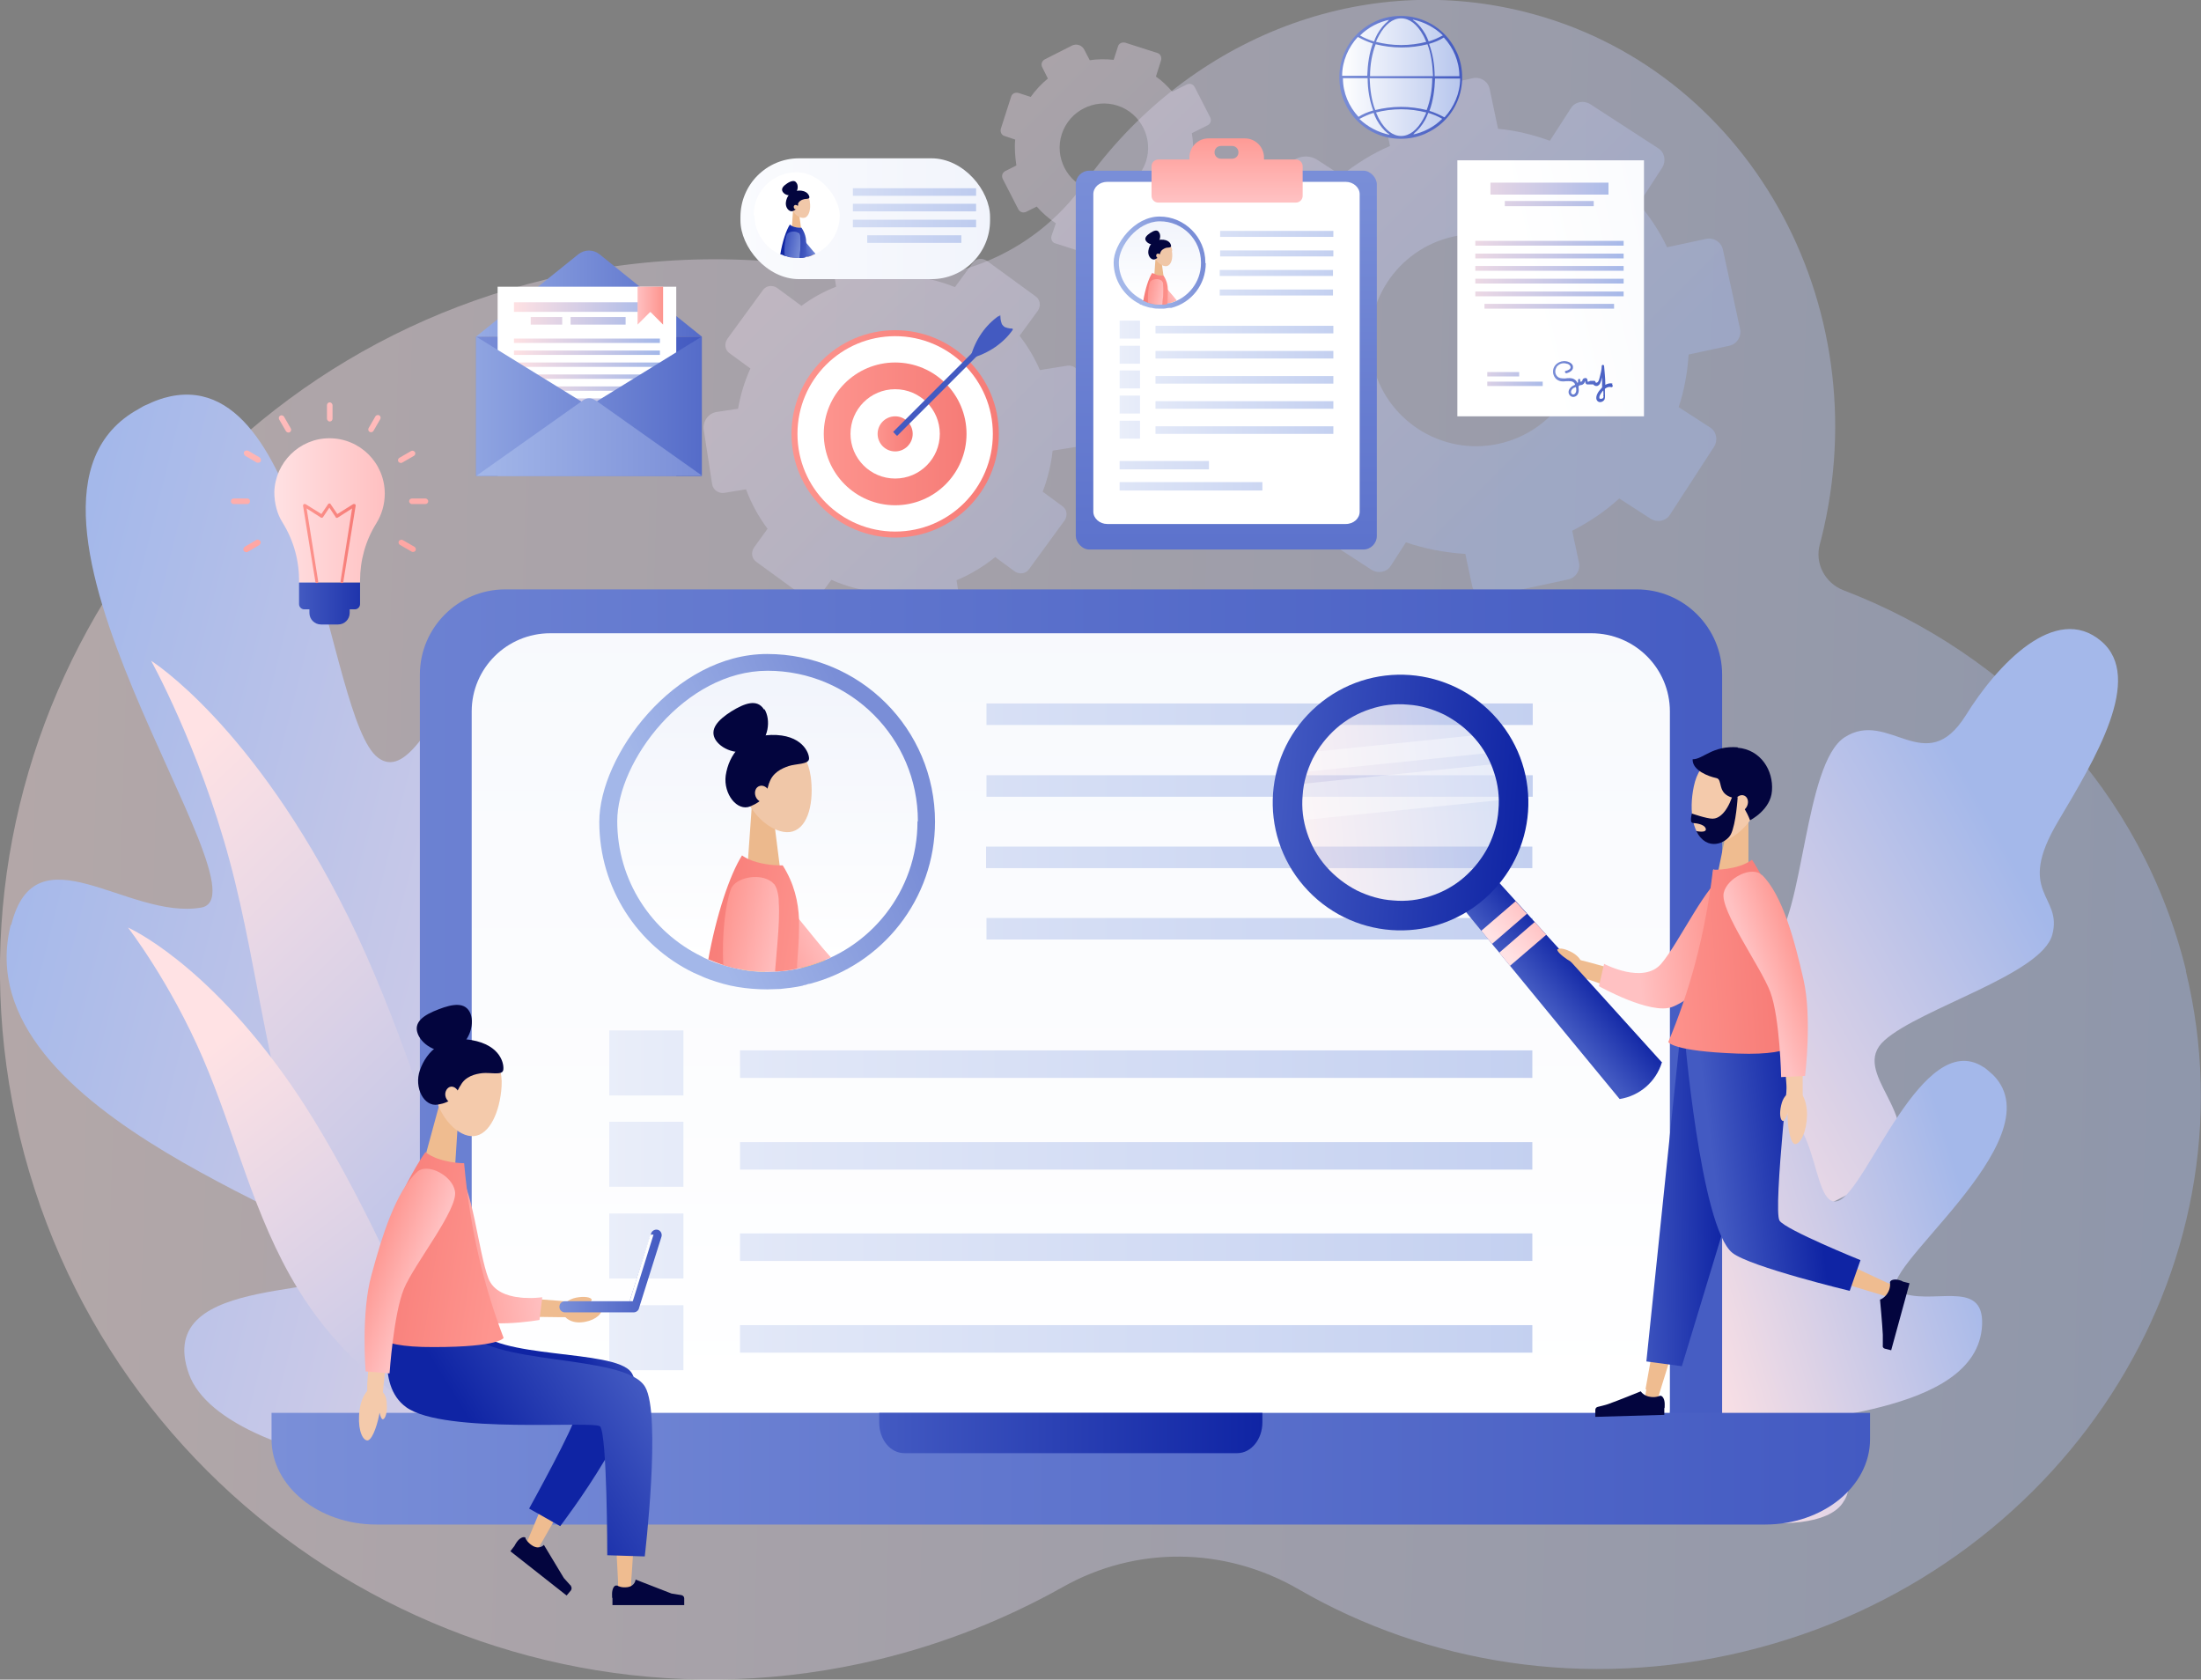 <?xml version="1.0" encoding="UTF-8"?>
<svg id="Layer_1" data-name="Layer 1" xmlns="http://www.w3.org/2000/svg" xmlns:xlink="http://www.w3.org/1999/xlink" version="1.1" viewBox="0 0 552 421.2">
  <rect x="0" y="0" width="552" height="421.2" fill="#808080" stroke="none"/>
  <defs>
    <style>
      .cls-1 {
        fill: #dbc6af;
      }

      .cls-1, .cls-2, .cls-3, .cls-4, .cls-5, .cls-6, .cls-7, .cls-8, .cls-9, .cls-10, .cls-11, .cls-12, .cls-13, .cls-14, .cls-15, .cls-16, .cls-17, .cls-18, .cls-19, .cls-20, .cls-21, .cls-22, .cls-23, .cls-24, .cls-25, .cls-26, .cls-27, .cls-28, .cls-29, .cls-30, .cls-31, .cls-32, .cls-33, .cls-34, .cls-35, .cls-36, .cls-37, .cls-38, .cls-39, .cls-40, .cls-41, .cls-42, .cls-43, .cls-44, .cls-45, .cls-46, .cls-47, .cls-48, .cls-49, .cls-50, .cls-51, .cls-52, .cls-53, .cls-54, .cls-55, .cls-56, .cls-57, .cls-58, .cls-59, .cls-60, .cls-61, .cls-62, .cls-63, .cls-64, .cls-65, .cls-66, .cls-67, .cls-68, .cls-69, .cls-70, .cls-71, .cls-72, .cls-73, .cls-74, .cls-75, .cls-76, .cls-77, .cls-78, .cls-79, .cls-80, .cls-81, .cls-82, .cls-83, .cls-84, .cls-85, .cls-86, .cls-87, .cls-88, .cls-89, .cls-90, .cls-91, .cls-92, .cls-93, .cls-94, .cls-95, .cls-96, .cls-97, .cls-98, .cls-99, .cls-100, .cls-101, .cls-102, .cls-103, .cls-104, .cls-105, .cls-106, .cls-107, .cls-108, .cls-109, .cls-110, .cls-111, .cls-112, .cls-113, .cls-114, .cls-115, .cls-116, .cls-117, .cls-118, .cls-119, .cls-120, .cls-121, .cls-122, .cls-123, .cls-124, .cls-125, .cls-126, .cls-127, .cls-128, .cls-129, .cls-130, .cls-131, .cls-132, .cls-133, .cls-134, .cls-135, .cls-136 {
        stroke-width: 0px;
      }

      .cls-2 {
        fill: #efbc90;
      }

      .cls-3 {
        fill: url(#linear-gradient-120);
      }

      .cls-4 {
        fill: url(#linear-gradient-125);
      }

      .cls-5 {
        fill: url(#linear-gradient-124);
      }

      .cls-6 {
        fill: url(#linear-gradient-126);
      }

      .cls-7 {
        fill: url(#linear-gradient-100);
      }

      .cls-8 {
        fill: url(#linear-gradient-101);
      }

      .cls-9 {
        fill: url(#linear-gradient-123);
      }

      .cls-10 {
        fill: url(#linear-gradient-121);
      }

      .cls-11 {
        fill: url(#linear-gradient-122);
      }

      .cls-12 {
        fill: url(#linear-gradient-109);
      }

      .cls-13 {
        fill: url(#linear-gradient-108);
      }

      .cls-14 {
        fill: url(#linear-gradient-106);
      }

      .cls-15 {
        fill: url(#linear-gradient-107);
      }

      .cls-16 {
        fill: url(#linear-gradient-102);
      }

      .cls-17 {
        fill: url(#linear-gradient-104);
      }

      .cls-18 {
        fill: url(#linear-gradient-103);
      }

      .cls-19 {
        fill: url(#linear-gradient-105);
      }

      .cls-20 {
        fill: url(#linear-gradient-117);
      }

      .cls-21 {
        fill: url(#linear-gradient-118);
      }

      .cls-22 {
        fill: url(#linear-gradient-111);
      }

      .cls-23 {
        fill: url(#linear-gradient-112);
      }

      .cls-24 {
        fill: url(#linear-gradient-110);
      }

      .cls-25 {
        fill: url(#linear-gradient-113);
      }

      .cls-26 {
        fill: url(#linear-gradient-114);
      }

      .cls-27 {
        fill: url(#linear-gradient-115);
      }

      .cls-28 {
        fill: url(#linear-gradient-119);
      }

      .cls-29 {
        fill: #f0c7a8;
      }

      .cls-30 {
        fill: url(#linear-gradient-2);
      }

      .cls-30, .cls-31, .cls-32, .cls-33, .cls-127, .cls-136 {
        isolation: isolate;
        opacity: .4;
      }

      .cls-31 {
        fill: url(#linear-gradient-3);
      }

      .cls-32 {
        fill: url(#linear-gradient-4);
      }

      .cls-33 {
        fill: url(#linear-gradient);
      }

      .cls-34 {
        fill: url(#linear-gradient-38);
      }

      .cls-35 {
        fill: url(#linear-gradient-33);
      }

      .cls-36 {
        fill: url(#linear-gradient-29);
      }

      .cls-37 {
        fill: url(#linear-gradient-32);
      }

      .cls-38 {
        fill: url(#linear-gradient-30);
      }

      .cls-39 {
        fill: url(#linear-gradient-31);
      }

      .cls-40 {
        fill: url(#linear-gradient-36);
      }

      .cls-41 {
        fill: url(#linear-gradient-39);
      }

      .cls-42 {
        fill: url(#linear-gradient-34);
      }

      .cls-43 {
        fill: url(#linear-gradient-37);
      }

      .cls-44 {
        fill: url(#linear-gradient-35);
      }

      .cls-45 {
        fill: url(#linear-gradient-28);
      }

      .cls-46 {
        fill: url(#linear-gradient-25);
      }

      .cls-47 {
        fill: url(#linear-gradient-11);
      }

      .cls-48 {
        fill: url(#linear-gradient-12);
      }

      .cls-49 {
        fill: url(#linear-gradient-13);
      }

      .cls-50 {
        fill: url(#linear-gradient-10);
      }

      .cls-51 {
        fill: url(#linear-gradient-17);
      }

      .cls-52 {
        fill: url(#linear-gradient-16);
      }

      .cls-53 {
        fill: url(#linear-gradient-19);
      }

      .cls-54 {
        fill: url(#linear-gradient-15);
      }

      .cls-55 {
        fill: url(#linear-gradient-23);
      }

      .cls-56 {
        fill: url(#linear-gradient-21);
      }

      .cls-57 {
        fill: url(#linear-gradient-18);
      }

      .cls-58 {
        fill: url(#linear-gradient-14);
      }

      .cls-59 {
        fill: url(#linear-gradient-22);
      }

      .cls-60 {
        fill: url(#linear-gradient-20);
      }

      .cls-61 {
        fill: url(#linear-gradient-27);
      }

      .cls-62 {
        fill: url(#linear-gradient-24);
      }

      .cls-63 {
        fill: url(#linear-gradient-26);
      }

      .cls-64 {
        fill: url(#linear-gradient-45);
      }

      .cls-65 {
        fill: url(#linear-gradient-46);
      }

      .cls-66 {
        fill: url(#linear-gradient-44);
      }

      .cls-67 {
        fill: url(#linear-gradient-48);
      }

      .cls-68 {
        fill: url(#linear-gradient-49);
      }

      .cls-69 {
        fill: url(#linear-gradient-47);
      }

      .cls-70 {
        fill: url(#linear-gradient-42);
      }

      .cls-71 {
        fill: url(#linear-gradient-43);
      }

      .cls-72 {
        fill: url(#linear-gradient-40);
      }

      .cls-73 {
        fill: url(#linear-gradient-41);
      }

      .cls-74 {
        fill: url(#linear-gradient-59);
      }

      .cls-75 {
        fill: url(#linear-gradient-57);
      }

      .cls-76 {
        fill: url(#linear-gradient-58);
      }

      .cls-77 {
        fill: url(#linear-gradient-55);
      }

      .cls-78 {
        fill: url(#linear-gradient-56);
      }

      .cls-79 {
        fill: url(#linear-gradient-53);
      }

      .cls-80 {
        fill: url(#linear-gradient-51);
      }

      .cls-81 {
        fill: url(#linear-gradient-52);
      }

      .cls-82 {
        fill: url(#linear-gradient-50);
      }

      .cls-83 {
        fill: url(#linear-gradient-54);
      }

      .cls-84 {
        fill: url(#linear-gradient-60);
      }

      .cls-85 {
        fill: url(#linear-gradient-61);
      }

      .cls-86 {
        fill: url(#linear-gradient-62);
      }

      .cls-87 {
        fill: url(#linear-gradient-65);
      }

      .cls-88 {
        fill: url(#linear-gradient-79);
      }

      .cls-89 {
        fill: url(#linear-gradient-78);
      }

      .cls-90 {
        fill: url(#linear-gradient-77);
      }

      .cls-91 {
        fill: url(#linear-gradient-75);
      }

      .cls-92 {
        fill: url(#linear-gradient-76);
      }

      .cls-93 {
        fill: url(#linear-gradient-74);
      }

      .cls-94 {
        fill: url(#linear-gradient-67);
      }

      .cls-95 {
        fill: url(#linear-gradient-68);
      }

      .cls-96 {
        fill: url(#linear-gradient-66);
      }

      .cls-97 {
        fill: url(#linear-gradient-63);
      }

      .cls-98 {
        fill: url(#linear-gradient-69);
      }

      .cls-99 {
        fill: url(#linear-gradient-64);
      }

      .cls-100 {
        fill: url(#linear-gradient-71);
      }

      .cls-101 {
        fill: url(#linear-gradient-72);
      }

      .cls-102 {
        fill: url(#linear-gradient-70);
      }

      .cls-103 {
        fill: url(#linear-gradient-73);
      }

      .cls-104 {
        fill: url(#linear-gradient-84);
      }

      .cls-105 {
        fill: url(#linear-gradient-85);
      }

      .cls-106 {
        fill: url(#linear-gradient-82);
      }

      .cls-107 {
        fill: url(#linear-gradient-83);
      }

      .cls-108 {
        fill: url(#linear-gradient-89);
      }

      .cls-109 {
        fill: url(#linear-gradient-88);
      }

      .cls-110 {
        fill: url(#linear-gradient-86);
      }

      .cls-111 {
        fill: url(#linear-gradient-87);
      }

      .cls-112 {
        fill: url(#linear-gradient-80);
      }

      .cls-113 {
        fill: url(#linear-gradient-81);
      }

      .cls-114 {
        fill: url(#linear-gradient-98);
      }

      .cls-115 {
        fill: url(#linear-gradient-91);
      }

      .cls-116 {
        fill: url(#linear-gradient-92);
      }

      .cls-117 {
        fill: url(#linear-gradient-93);
      }

      .cls-118 {
        fill: url(#linear-gradient-90);
      }

      .cls-119 {
        fill: url(#linear-gradient-96);
      }

      .cls-120 {
        fill: url(#linear-gradient-97);
      }

      .cls-121 {
        fill: url(#linear-gradient-94);
      }

      .cls-122 {
        fill: url(#linear-gradient-95);
      }

      .cls-123 {
        fill: url(#linear-gradient-99);
      }

      .cls-124 {
        fill: #03053e;
      }

      .cls-125 {
        fill: #f1c8a9;
      }

      .cls-126 {
        fill: #f4caab;
      }

      .cls-127 {
        fill: url(#linear-gradient-116);
      }

      .cls-128 {
        fill: #ecb98d;
      }

      .cls-129 {
        fill: url(#linear-gradient-8);
      }

      .cls-130 {
        fill: url(#linear-gradient-9);
      }

      .cls-131 {
        fill: url(#linear-gradient-7);
      }

      .cls-132 {
        fill: url(#linear-gradient-5);
      }

      .cls-133 {
        fill: url(#linear-gradient-6);
      }

      .cls-134 {
        fill: #edba8e;
      }

      .cls-135, .cls-136 {
        fill: #fff;
      }
    </style>
    <linearGradient id="linear-gradient" x1="8.6" y1="272" x2="561.4" y2="272" gradientTransform="translate(-15.6 474.2) rotate(1.7) scale(1 -1)" gradientUnits="userSpaceOnUse">
      <stop offset="0" stop-color="#ffe2e4"/>
      <stop offset="1" stop-color="#a4b8ea"/>
    </linearGradient>
    <linearGradient id="linear-gradient-2" x1="248.7" y1="460.1" x2="398.3" y2="310.4" gradientTransform="translate(0 421.9) scale(1 -1)" gradientUnits="userSpaceOnUse">
      <stop offset="0" stop-color="#ffe2e4"/>
      <stop offset="1" stop-color="#a4b8ea"/>
    </linearGradient>
    <linearGradient id="linear-gradient-3" x1="147.9" y1="391.1" x2="297.6" y2="241.5" gradientTransform="translate(0 421.9) scale(1 -1)" gradientUnits="userSpaceOnUse">
      <stop offset="0" stop-color="#ffe2e4"/>
      <stop offset="1" stop-color="#a4b8ea"/>
    </linearGradient>
    <linearGradient id="linear-gradient-4" x1="221.3" y1="440.9" x2="370.9" y2="291.2" gradientTransform="translate(0 421.9) scale(1 -1)" gradientUnits="userSpaceOnUse">
      <stop offset="0" stop-color="#ffe2e4"/>
      <stop offset="1" stop-color="#a4b8ea"/>
    </linearGradient>
    <linearGradient id="linear-gradient-5" x1="307.5" y1="381.1" x2="307.5" y2="201.4" gradientTransform="translate(0 421.9) scale(1 -1)" gradientUnits="userSpaceOnUse">
      <stop offset="0" stop-color="#7a8fd8"/>
      <stop offset="1" stop-color="#435ac2"/>
    </linearGradient>
    <linearGradient id="linear-gradient-6" x1="253.5" y1="339.2" x2="344.3" y2="339.2" gradientTransform="translate(0 421.9) scale(1 -1)" gradientUnits="userSpaceOnUse">
      <stop offset="0" stop-color="#fff"/>
      <stop offset="1" stop-color="#b7c6ed"/>
    </linearGradient>
    <linearGradient id="linear-gradient-7" x1="253.5" y1="332.9" x2="344.3" y2="332.9" gradientTransform="translate(0 421.9) scale(1 -1)" gradientUnits="userSpaceOnUse">
      <stop offset="0" stop-color="#fff"/>
      <stop offset="1" stop-color="#b7c6ed"/>
    </linearGradient>
    <linearGradient id="linear-gradient-8" x1="253.5" y1="326.7" x2="344.3" y2="326.7" gradientTransform="translate(0 421.9) scale(1 -1)" gradientUnits="userSpaceOnUse">
      <stop offset="0" stop-color="#fff"/>
      <stop offset="1" stop-color="#b7c6ed"/>
    </linearGradient>
    <linearGradient id="linear-gradient-9" x1="253.5" y1="320.4" x2="344.3" y2="320.4" gradientTransform="translate(0 421.9) scale(1 -1)" gradientUnits="userSpaceOnUse">
      <stop offset="0" stop-color="#fff"/>
      <stop offset="1" stop-color="#b7c6ed"/>
    </linearGradient>
    <linearGradient id="linear-gradient-10" x1="247.5" y1="339.2" x2="353.4" y2="339.2" gradientTransform="translate(0 421.9) scale(1 -1)" gradientUnits="userSpaceOnUse">
      <stop offset="0" stop-color="#fff"/>
      <stop offset="1" stop-color="#b7c6ed"/>
    </linearGradient>
    <linearGradient id="linear-gradient-11" x1="247.5" y1="332.9" x2="353.4" y2="332.9" gradientTransform="translate(0 421.9) scale(1 -1)" gradientUnits="userSpaceOnUse">
      <stop offset="0" stop-color="#fff"/>
      <stop offset="1" stop-color="#b7c6ed"/>
    </linearGradient>
    <linearGradient id="linear-gradient-12" x1="247.5" y1="326.6" x2="353.4" y2="326.6" gradientTransform="translate(0 421.9) scale(1 -1)" gradientUnits="userSpaceOnUse">
      <stop offset="0" stop-color="#fff"/>
      <stop offset="1" stop-color="#b7c6ed"/>
    </linearGradient>
    <linearGradient id="linear-gradient-13" x1="247.5" y1="320.3" x2="353.4" y2="320.3" gradientTransform="translate(0 421.9) scale(1 -1)" gradientUnits="userSpaceOnUse">
      <stop offset="0" stop-color="#fff"/>
      <stop offset="1" stop-color="#b7c6ed"/>
    </linearGradient>
    <linearGradient id="linear-gradient-14" x1="253.5" y1="314.1" x2="344.3" y2="314.1" gradientTransform="translate(0 421.9) scale(1 -1)" gradientUnits="userSpaceOnUse">
      <stop offset="0" stop-color="#fff"/>
      <stop offset="1" stop-color="#b7c6ed"/>
    </linearGradient>
    <linearGradient id="linear-gradient-15" x1="247.5" y1="314" x2="353.4" y2="314" gradientTransform="translate(0 421.9) scale(1 -1)" gradientUnits="userSpaceOnUse">
      <stop offset="0" stop-color="#fff"/>
      <stop offset="1" stop-color="#b7c6ed"/>
    </linearGradient>
    <linearGradient id="linear-gradient-16" x1="217.2" y1="305.2" x2="356.9" y2="305.2" gradientTransform="translate(0 421.9) scale(1 -1)" gradientUnits="userSpaceOnUse">
      <stop offset="0" stop-color="#fff"/>
      <stop offset="1" stop-color="#b7c6ed"/>
    </linearGradient>
    <linearGradient id="linear-gradient-17" x1="217.2" y1="299.9" x2="356.9" y2="299.9" gradientTransform="translate(0 421.9) scale(1 -1)" gradientUnits="userSpaceOnUse">
      <stop offset="0" stop-color="#fff"/>
      <stop offset="1" stop-color="#b7c6ed"/>
    </linearGradient>
    <linearGradient id="linear-gradient-18" x1="307.8" y1="371.6" x2="307.8" y2="389.5" gradientTransform="translate(0 421.9) scale(1 -1)" gradientUnits="userSpaceOnUse">
      <stop offset="0" stop-color="#ffc1c2"/>
      <stop offset="1" stop-color="#fe958f"/>
    </linearGradient>
    <linearGradient id="linear-gradient-19" x1="249.9" y1="363.2" x2="352.8" y2="363.2" gradientTransform="translate(0 421.9) scale(1 -1)" gradientUnits="userSpaceOnUse">
      <stop offset="0" stop-color="#fff"/>
      <stop offset="1" stop-color="#b7c6ed"/>
    </linearGradient>
    <linearGradient id="linear-gradient-20" x1="249.9" y1="358.3" x2="352.8" y2="358.3" gradientTransform="translate(0 421.9) scale(1 -1)" gradientUnits="userSpaceOnUse">
      <stop offset="0" stop-color="#fff"/>
      <stop offset="1" stop-color="#b7c6ed"/>
    </linearGradient>
    <linearGradient id="linear-gradient-21" x1="249.9" y1="353.4" x2="352.8" y2="353.4" gradientTransform="translate(0 421.9) scale(1 -1)" gradientUnits="userSpaceOnUse">
      <stop offset="0" stop-color="#fff"/>
      <stop offset="1" stop-color="#b7c6ed"/>
    </linearGradient>
    <linearGradient id="linear-gradient-22" x1="249.9" y1="348.5" x2="352.8" y2="348.5" gradientTransform="translate(0 421.9) scale(1 -1)" gradientUnits="userSpaceOnUse">
      <stop offset="0" stop-color="#fff"/>
      <stop offset="1" stop-color="#b7c6ed"/>
    </linearGradient>
    <linearGradient id="linear-gradient-23" x1="284.6" y1="353" x2="298.6" y2="359.4" gradientTransform="translate(0 421.9) scale(1 -1)" gradientUnits="userSpaceOnUse">
      <stop offset="0" stop-color="#a3b7e9"/>
      <stop offset="1" stop-color="#7a8ed7"/>
    </linearGradient>
    <linearGradient id="linear-gradient-24" x1="290.9" y1="346.4" x2="290.9" y2="381.2" gradientTransform="translate(0 421.9) scale(1 -1)" gradientUnits="userSpaceOnUse">
      <stop offset="0" stop-color="#fff"/>
      <stop offset="1" stop-color="#e7ecf9"/>
    </linearGradient>
    <linearGradient id="linear-gradient-25" x1="294.2" y1="349.8" x2="289.5" y2="347.5" gradientTransform="translate(0 421.9) scale(1 -1)" gradientUnits="userSpaceOnUse">
      <stop offset="0" stop-color="#ffc1c2"/>
      <stop offset="1" stop-color="#fe958f"/>
    </linearGradient>
    <linearGradient id="linear-gradient-26" x1="294.1" y1="348.8" x2="286.9" y2="349.9" gradientTransform="translate(0 421.9) scale(1 -1)" gradientUnits="userSpaceOnUse">
      <stop offset="0" stop-color="#fe958f"/>
      <stop offset="1" stop-color="#f77c77"/>
    </linearGradient>
    <linearGradient id="linear-gradient-27" x1="292.3" y1="348.3" x2="287.7" y2="349.2" gradientTransform="translate(0 421.9) scale(1 -1)" gradientUnits="userSpaceOnUse">
      <stop offset="0" stop-color="#ffc1c2"/>
      <stop offset="1" stop-color="#fe958f"/>
    </linearGradient>
    <linearGradient id="linear-gradient-28" x1="263.5" y1="140" x2=".4" y2="206" gradientTransform="translate(0 421.9) scale(1 -1)" gradientUnits="userSpaceOnUse">
      <stop offset="0" stop-color="#ffe2e4"/>
      <stop offset="1" stop-color="#a4b8ea"/>
    </linearGradient>
    <linearGradient id="linear-gradient-29" x1="27.1" y1="214.6" x2="154.2" y2="84.8" gradientTransform="translate(0 421.9) scale(1 -1)" gradientUnits="userSpaceOnUse">
      <stop offset="0" stop-color="#ffe2e4"/>
      <stop offset="1" stop-color="#a4b8ea"/>
    </linearGradient>
    <linearGradient id="linear-gradient-30" x1="48.8" y1="156.1" x2="142.7" y2="35.8" gradientTransform="translate(0 421.9) scale(1 -1)" gradientUnits="userSpaceOnUse">
      <stop offset="0" stop-color="#ffe2e4"/>
      <stop offset="1" stop-color="#a4b8ea"/>
    </linearGradient>
    <linearGradient id="linear-gradient-31" x1="413.7" y1="136.7" x2="512.9" y2="191.7" gradientTransform="translate(0 421.9) scale(1 -1)" gradientUnits="userSpaceOnUse">
      <stop offset="0" stop-color="#ffe2e4"/>
      <stop offset="1" stop-color="#a4b8ea"/>
    </linearGradient>
    <linearGradient id="linear-gradient-32" x1="421.8" y1="83.7" x2="497.4" y2="106.9" gradientTransform="translate(0 421.9) scale(1 -1)" gradientUnits="userSpaceOnUse">
      <stop offset="0" stop-color="#ffe2e4"/>
      <stop offset="1" stop-color="#a4b8ea"/>
    </linearGradient>
    <linearGradient id="linear-gradient-33" x1="148.2" y1="367" x2="323.5" y2="367" gradientTransform="translate(0 421.9) scale(1 -1)" gradientUnits="userSpaceOnUse">
      <stop offset="0" stop-color="#fff"/>
      <stop offset="1" stop-color="#e7ecf9"/>
    </linearGradient>
    <linearGradient id="linear-gradient-34" x1="-288" y1="361.3" x2="-285.2" y2="360.6" gradientTransform="translate(-84 421.9) rotate(-180)" gradientUnits="userSpaceOnUse">
      <stop offset="0" stop-color="#7a8fd8"/>
      <stop offset="1" stop-color="#435ac2"/>
    </linearGradient>
    <linearGradient id="linear-gradient-35" x1="-286.5" y1="360.6" x2="-280.5" y2="361.8" gradientTransform="translate(-84 421.9) rotate(-180)" gradientUnits="userSpaceOnUse">
      <stop offset="0" stop-color="#445ac0"/>
      <stop offset="1" stop-color="#0e24a2"/>
    </linearGradient>
    <linearGradient id="linear-gradient-36" x1="-285.2" y1="360.1" x2="-281.1" y2="360.9" gradientTransform="translate(-84 421.9) rotate(-180)" gradientUnits="userSpaceOnUse">
      <stop offset="0" stop-color="#7a8fd8"/>
      <stop offset="1" stop-color="#435ac2"/>
    </linearGradient>
    <linearGradient id="linear-gradient-37" x1="153.1" y1="373.7" x2="254.5" y2="373.7" gradientTransform="translate(0 421.9) scale(1 -1)" gradientUnits="userSpaceOnUse">
      <stop offset="0" stop-color="#fff"/>
      <stop offset="1" stop-color="#b7c6ed"/>
    </linearGradient>
    <linearGradient id="linear-gradient-38" x1="153.1" y1="369.8" x2="254.5" y2="369.8" gradientTransform="translate(0 421.9) scale(1 -1)" gradientUnits="userSpaceOnUse">
      <stop offset="0" stop-color="#fff"/>
      <stop offset="1" stop-color="#b7c6ed"/>
    </linearGradient>
    <linearGradient id="linear-gradient-39" x1="153.1" y1="365.8" x2="254.5" y2="365.8" gradientTransform="translate(0 421.9) scale(1 -1)" gradientUnits="userSpaceOnUse">
      <stop offset="0" stop-color="#fff"/>
      <stop offset="1" stop-color="#b7c6ed"/>
    </linearGradient>
    <linearGradient id="linear-gradient-40" x1="153.1" y1="361.9" x2="254.5" y2="361.9" gradientTransform="translate(0 421.9) scale(1 -1)" gradientUnits="userSpaceOnUse">
      <stop offset="0" stop-color="#fff"/>
      <stop offset="1" stop-color="#b7c6ed"/>
    </linearGradient>
    <linearGradient id="linear-gradient-41" x1="382.9" y1="348.2" x2="551.9" y2="386.9" gradientTransform="translate(0 421.9) scale(1 -1)" gradientUnits="userSpaceOnUse">
      <stop offset="0" stop-color="#fff"/>
      <stop offset="1" stop-color="#e6ebf8"/>
    </linearGradient>
    <linearGradient id="linear-gradient-42" x1="359.9" y1="1830.6" x2="408.6" y2="1830.6" gradientTransform="translate(0 -488.2) scale(1 .3)" gradientUnits="userSpaceOnUse">
      <stop offset="0" stop-color="#ffe1e3"/>
      <stop offset="1" stop-color="#a3b7e9"/>
    </linearGradient>
    <linearGradient id="linear-gradient-43" x1="359.9" y1="1841.2" x2="408.6" y2="1841.2" gradientTransform="translate(0 -488.2) scale(1 .3)" gradientUnits="userSpaceOnUse">
      <stop offset="0" stop-color="#ffe1e3"/>
      <stop offset="1" stop-color="#a3b7e9"/>
    </linearGradient>
    <linearGradient id="linear-gradient-44" x1="359.9" y1="1851.6" x2="408.6" y2="1851.6" gradientTransform="translate(0 -488.2) scale(1 .3)" gradientUnits="userSpaceOnUse">
      <stop offset="0" stop-color="#ffe1e3"/>
      <stop offset="1" stop-color="#a3b7e9"/>
    </linearGradient>
    <linearGradient id="linear-gradient-45" x1="359.9" y1="1862.2" x2="408.6" y2="1862.2" gradientTransform="translate(0 -488.2) scale(1 .3)" gradientUnits="userSpaceOnUse">
      <stop offset="0" stop-color="#ffe1e3"/>
      <stop offset="1" stop-color="#a3b7e9"/>
    </linearGradient>
    <linearGradient id="linear-gradient-46" x1="359.9" y1="1872.9" x2="408.6" y2="1872.9" gradientTransform="translate(0 -488.2) scale(1 .3)" gradientUnits="userSpaceOnUse">
      <stop offset="0" stop-color="#ffe1e3"/>
      <stop offset="1" stop-color="#a3b7e9"/>
    </linearGradient>
    <linearGradient id="linear-gradient-47" x1="359.9" y1="1883.2" x2="408.6" y2="1883.2" gradientTransform="translate(0 -488.2) scale(1 .3)" gradientUnits="userSpaceOnUse">
      <stop offset="0" stop-color="#ffe1e3"/>
      <stop offset="1" stop-color="#a3b7e9"/>
    </linearGradient>
    <linearGradient id="linear-gradient-48" x1="359.9" y1="1784.9" x2="408.6" y2="1784.9" gradientTransform="translate(0 -488.2) scale(1 .3)" gradientUnits="userSpaceOnUse">
      <stop offset="0" stop-color="#ffe1e3"/>
      <stop offset="1" stop-color="#a3b7e9"/>
    </linearGradient>
    <linearGradient id="linear-gradient-49" x1="359.9" y1="1797.4" x2="408.6" y2="1797.4" gradientTransform="translate(0 -488.2) scale(1 .3)" gradientUnits="userSpaceOnUse">
      <stop offset="0" stop-color="#ffe1e3"/>
      <stop offset="1" stop-color="#a3b7e9"/>
    </linearGradient>
    <linearGradient id="linear-gradient-50" x1="362.2" y1="1940.1" x2="389" y2="1940.1" gradientTransform="translate(0 -488.2) scale(1 .3)" gradientUnits="userSpaceOnUse">
      <stop offset="0" stop-color="#ffe1e3"/>
      <stop offset="1" stop-color="#a3b7e9"/>
    </linearGradient>
    <linearGradient id="linear-gradient-51" x1="362.2" y1="1948.1" x2="389" y2="1948.1" gradientTransform="translate(0 -488.2) scale(1 .3)" gradientUnits="userSpaceOnUse">
      <stop offset="0" stop-color="#ffe1e3"/>
      <stop offset="1" stop-color="#a3b7e9"/>
    </linearGradient>
    <linearGradient id="linear-gradient-52" x1="389.4" y1="326.2" x2="404.7" y2="326.2" gradientTransform="translate(0 421.9) scale(1 -1)" gradientUnits="userSpaceOnUse">
      <stop offset="0" stop-color="#7a8ed7"/>
      <stop offset="1" stop-color="#435ac1"/>
    </linearGradient>
    <linearGradient id="linear-gradient-53" x1="82.7" y1="324.5" x2="82.7" y2="256.5" gradientTransform="translate(0 421.9) scale(1 -1)" gradientUnits="userSpaceOnUse">
      <stop offset="0" stop-color="#ffc0c1"/>
      <stop offset="1" stop-color="#fd948e"/>
    </linearGradient>
    <linearGradient id="linear-gradient-54" x1="71.5" y1="323.6" x2="71.5" y2="262.3" gradientTransform="translate(-148.3 343.9) rotate(30) scale(1 -1)" gradientUnits="userSpaceOnUse">
      <stop offset="0" stop-color="#ffc0c1"/>
      <stop offset="1" stop-color="#fd948e"/>
    </linearGradient>
    <linearGradient id="linear-gradient-55" x1="63.3" y1="322.2" x2="63.3" y2="263.3" gradientTransform="translate(0 421.9) scale(1 -1)" gradientUnits="userSpaceOnUse">
      <stop offset="0" stop-color="#ffc0c1"/>
      <stop offset="1" stop-color="#fd948e"/>
    </linearGradient>
    <linearGradient id="linear-gradient-56" x1="60.3" y1="324.5" x2="60.3" y2="256.5" gradientTransform="translate(0 421.9) scale(1 -1)" gradientUnits="userSpaceOnUse">
      <stop offset="0" stop-color="#ffc0c1"/>
      <stop offset="1" stop-color="#fd948e"/>
    </linearGradient>
    <linearGradient id="linear-gradient-57" x1="63.2" y1="319.2" x2="63.2" y2="260.3" gradientTransform="translate(0 421.8) scale(1 -1)" gradientUnits="userSpaceOnUse">
      <stop offset="0" stop-color="#ffc0c1"/>
      <stop offset="1" stop-color="#fd948e"/>
    </linearGradient>
    <linearGradient id="linear-gradient-58" x1="102.1" y1="319.2" x2="102.1" y2="260.3" gradientTransform="translate(-195.7 190.9) rotate(60) scale(1 -1)" gradientUnits="userSpaceOnUse">
      <stop offset="0" stop-color="#ffc0c1"/>
      <stop offset="1" stop-color="#fd948e"/>
    </linearGradient>
    <linearGradient id="linear-gradient-59" x1="105" y1="324.5" x2="105" y2="256.5" gradientTransform="translate(0 421.9) scale(1 -1)" gradientUnits="userSpaceOnUse">
      <stop offset="0" stop-color="#ffc0c1"/>
      <stop offset="1" stop-color="#fd948e"/>
    </linearGradient>
    <linearGradient id="linear-gradient-60" x1="102" y1="322.2" x2="102" y2="263.3" gradientTransform="translate(-140 329.8) rotate(30) scale(1 -1)" gradientUnits="userSpaceOnUse">
      <stop offset="0" stop-color="#ffc0c1"/>
      <stop offset="1" stop-color="#fd948e"/>
    </linearGradient>
    <linearGradient id="linear-gradient-61" x1="93.9" y1="323.6" x2="93.9" y2="262.3" gradientTransform="translate(-226.4 182.8) rotate(60) scale(1 -1)" gradientUnits="userSpaceOnUse">
      <stop offset="0" stop-color="#ffc0c1"/>
      <stop offset="1" stop-color="#fd948e"/>
    </linearGradient>
    <linearGradient id="linear-gradient-62" x1="68.8" y1="293.9" x2="96.5" y2="293.9" gradientTransform="translate(0 421.9) scale(1 -1)" gradientUnits="userSpaceOnUse">
      <stop offset="0" stop-color="#ffe1e3"/>
      <stop offset="1" stop-color="#ffc0c1"/>
    </linearGradient>
    <linearGradient id="linear-gradient-63" x1="75" y1="270.5" x2="96.9" y2="270.5" gradientTransform="translate(0 421.9) scale(1 -1)" gradientUnits="userSpaceOnUse">
      <stop offset="0" stop-color="#435ac1"/>
      <stop offset="1" stop-color="#0f24a3"/>
    </linearGradient>
    <linearGradient id="linear-gradient-64" x1="15368.4" y1="285.7" x2="15381.7" y2="285.7" gradientTransform="translate(-15292.4 421.9) scale(1 -1)" gradientUnits="userSpaceOnUse">
      <stop offset="0" stop-color="#fd948e"/>
      <stop offset="1" stop-color="#f67c77"/>
    </linearGradient>
    <linearGradient id="linear-gradient-65" x1="198.4" y1="313.1" x2="250.5" y2="313.1" gradientTransform="translate(0 421.9) scale(1 -1)" gradientUnits="userSpaceOnUse">
      <stop offset="0" stop-color="#fd948e"/>
      <stop offset="1" stop-color="#f67c77"/>
    </linearGradient>
    <linearGradient id="linear-gradient-66" x1="206.6" y1="313.1" x2="242.4" y2="313.1" gradientTransform="translate(0 421.9) scale(1 -1)" gradientUnits="userSpaceOnUse">
      <stop offset="0" stop-color="#fd948e"/>
      <stop offset="1" stop-color="#f67c77"/>
    </linearGradient>
    <linearGradient id="linear-gradient-67" x1="220.1" y1="313.1" x2="228.8" y2="313.1" gradientTransform="translate(0 421.9) scale(1 -1)" gradientUnits="userSpaceOnUse">
      <stop offset="0" stop-color="#fd948e"/>
      <stop offset="1" stop-color="#f67c77"/>
    </linearGradient>
    <linearGradient id="linear-gradient-68" x1="2705.9" y1="-985.7" x2="2758" y2="-933.6" gradientTransform="translate(3616.2 1309.4) rotate(-177.9) scale(1.2 -1.2) skewX(-4.2)" gradientUnits="userSpaceOnUse">
      <stop offset="0" stop-color="#7a8ed7"/>
      <stop offset="1" stop-color="#435ac1"/>
    </linearGradient>
    <linearGradient id="linear-gradient-69" x1="2795.7" y1="-837.1" x2="2846.8" y2="-786" gradientTransform="translate(3497.2 1402) rotate(-171.6) scale(1.1 -1.1) skewX(-16.1)" gradientUnits="userSpaceOnUse">
      <stop offset="0" stop-color="#7a8ed7"/>
      <stop offset="1" stop-color="#435ac1"/>
    </linearGradient>
    <linearGradient id="linear-gradient-70" x1="336.4" y1="402.4" x2="366.4" y2="402.4" gradientTransform="translate(0 421.8) scale(1 -1)" gradientUnits="userSpaceOnUse">
      <stop offset="0" stop-color="#fff"/>
      <stop offset="1" stop-color="#b7c6ed"/>
    </linearGradient>
    <linearGradient id="linear-gradient-71" x1="336.1" y1="402.5" x2="366.7" y2="402.5" gradientTransform="translate(0 421.9) scale(1 -1)" gradientUnits="userSpaceOnUse">
      <stop offset="0" stop-color="#7a8ed7"/>
      <stop offset="1" stop-color="#435ac1"/>
    </linearGradient>
    <linearGradient id="linear-gradient-72" x1="119.5" y1="320" x2="175" y2="320" gradientTransform="translate(0 421.9) scale(1 -1)" gradientUnits="userSpaceOnUse">
      <stop offset="0" stop-color="#7a8ed7"/>
      <stop offset="1" stop-color="#435ac1"/>
    </linearGradient>
    <linearGradient id="linear-gradient-73" x1="119.5" y1="348.3" x2="175" y2="348.3" gradientTransform="translate(0 421.9) scale(1 -1)" gradientUnits="userSpaceOnUse">
      <stop offset="0" stop-color="#96abe4"/>
      <stop offset="1" stop-color="#556cc9"/>
    </linearGradient>
    <linearGradient id="linear-gradient-74" x1="128.8" y1="344.9" x2="165.4" y2="344.9" gradientTransform="translate(0 421.9) scale(1 -1)" gradientUnits="userSpaceOnUse">
      <stop offset="0" stop-color="#ffe1e3"/>
      <stop offset="1" stop-color="#a3b7e9"/>
    </linearGradient>
    <linearGradient id="linear-gradient-75" x1="128.7" y1="336.4" x2="165.3" y2="336.4" gradientTransform="translate(0 421.9) scale(1 -1)" gradientUnits="userSpaceOnUse">
      <stop offset="0" stop-color="#ffe1e3"/>
      <stop offset="1" stop-color="#a3b7e9"/>
    </linearGradient>
    <linearGradient id="linear-gradient-76" x1="128.7" y1="333.4" x2="165.3" y2="333.4" gradientTransform="translate(0 421.9) scale(1 -1)" gradientUnits="userSpaceOnUse">
      <stop offset="0" stop-color="#ffe1e3"/>
      <stop offset="1" stop-color="#a3b7e9"/>
    </linearGradient>
    <linearGradient id="linear-gradient-77" x1="128.7" y1="330.4" x2="165.3" y2="330.4" gradientTransform="translate(0 421.9) scale(1 -1)" gradientUnits="userSpaceOnUse">
      <stop offset="0" stop-color="#ffe1e3"/>
      <stop offset="1" stop-color="#a3b7e9"/>
    </linearGradient>
    <linearGradient id="linear-gradient-78" x1="128.7" y1="327.4" x2="165.3" y2="327.4" gradientTransform="translate(0 421.9) scale(1 -1)" gradientUnits="userSpaceOnUse">
      <stop offset="0" stop-color="#ffe1e3"/>
      <stop offset="1" stop-color="#a3b7e9"/>
    </linearGradient>
    <linearGradient id="linear-gradient-79" x1="128.7" y1="324.4" x2="165.3" y2="324.4" gradientTransform="translate(0 421.9) scale(1 -1)" gradientUnits="userSpaceOnUse">
      <stop offset="0" stop-color="#ffe1e3"/>
      <stop offset="1" stop-color="#a3b7e9"/>
    </linearGradient>
    <linearGradient id="linear-gradient-80" x1="128.7" y1="321.4" x2="165.3" y2="321.4" gradientTransform="translate(0 421.9) scale(1 -1)" gradientUnits="userSpaceOnUse">
      <stop offset="0" stop-color="#ffe1e3"/>
      <stop offset="1" stop-color="#a3b7e9"/>
    </linearGradient>
    <linearGradient id="linear-gradient-81" x1="128.7" y1="318.4" x2="165.3" y2="318.4" gradientTransform="translate(0 421.9) scale(1 -1)" gradientUnits="userSpaceOnUse">
      <stop offset="0" stop-color="#ffe1e3"/>
      <stop offset="1" stop-color="#a3b7e9"/>
    </linearGradient>
    <linearGradient id="linear-gradient-82" x1="128.7" y1="315.4" x2="165.3" y2="315.4" gradientTransform="translate(0 421.9) scale(1 -1)" gradientUnits="userSpaceOnUse">
      <stop offset="0" stop-color="#ffe1e3"/>
      <stop offset="1" stop-color="#a3b7e9"/>
    </linearGradient>
    <linearGradient id="linear-gradient-83" x1="128.7" y1="312.4" x2="165.3" y2="312.4" gradientTransform="translate(0 421.9) scale(1 -1)" gradientUnits="userSpaceOnUse">
      <stop offset="0" stop-color="#ffe1e3"/>
      <stop offset="1" stop-color="#a3b7e9"/>
    </linearGradient>
    <linearGradient id="linear-gradient-84" x1="127.9" y1="341.4" x2="164.4" y2="341.4" gradientTransform="translate(0 421.9) scale(1 -1)" gradientUnits="userSpaceOnUse">
      <stop offset="0" stop-color="#ffe1e3"/>
      <stop offset="1" stop-color="#a3b7e9"/>
    </linearGradient>
    <linearGradient id="linear-gradient-85" x1="127.9" y1="341.4" x2="164.4" y2="341.4" gradientTransform="translate(0 421.9) scale(1 -1)" gradientUnits="userSpaceOnUse">
      <stop offset="0" stop-color="#ffe1e3"/>
      <stop offset="1" stop-color="#a3b7e9"/>
    </linearGradient>
    <linearGradient id="linear-gradient-86" x1="159.9" y1="345.2" x2="166.3" y2="345.2" gradientTransform="translate(0 421.9) scale(1 -1)" gradientUnits="userSpaceOnUse">
      <stop offset="0" stop-color="#ffc0c1"/>
      <stop offset="1" stop-color="#fd948e"/>
    </linearGradient>
    <linearGradient id="linear-gradient-87" x1="112.8" y1="320" x2="175.8" y2="320" gradientTransform="translate(0 421.9) scale(1 -1)" gradientUnits="userSpaceOnUse">
      <stop offset="0" stop-color="#96abe4"/>
      <stop offset="1" stop-color="#556cc9"/>
    </linearGradient>
    <linearGradient id="linear-gradient-88" x1="112.8" y1="320" x2="175.8" y2="320" gradientTransform="translate(0 421.9) scale(1 -1)" gradientUnits="userSpaceOnUse">
      <stop offset="0" stop-color="#96abe4"/>
      <stop offset="1" stop-color="#556cc9"/>
    </linearGradient>
    <linearGradient id="linear-gradient-89" x1="176" y1="312.3" x2="119.4" y2="312.3" gradientTransform="translate(0 421.9) scale(1 -1)" gradientUnits="userSpaceOnUse">
      <stop offset="0" stop-color="#7a8ed7"/>
      <stop offset="1" stop-color="#a3b7e9"/>
    </linearGradient>
    <linearGradient id="linear-gradient-90" x1="-17.3" y1="156.9" x2="453.8" y2="156.9" gradientTransform="translate(0 421.9) scale(1 -1)" gradientUnits="userSpaceOnUse">
      <stop offset="0" stop-color="#7a8fd8"/>
      <stop offset="1" stop-color="#435ac2"/>
    </linearGradient>
    <linearGradient id="linear-gradient-91" x1="268.6" y1="68.4" x2="268.6" y2="723.6" gradientTransform="translate(0 421.9) scale(1 -1)" gradientUnits="userSpaceOnUse">
      <stop offset="0" stop-color="#fff"/>
      <stop offset="1" stop-color="#e7ecf9"/>
    </linearGradient>
    <linearGradient id="linear-gradient-92" x1="68.1" y1="53.6" x2="469" y2="53.6" gradientTransform="translate(0 421.9) scale(1 -1)" gradientUnits="userSpaceOnUse">
      <stop offset="0" stop-color="#7a8fd8"/>
      <stop offset="1" stop-color="#435ac2"/>
    </linearGradient>
    <linearGradient id="linear-gradient-93" x1="220.5" y1="62.5" x2="316.6" y2="62.5" gradientTransform="translate(0 421.9) scale(1 -1)" gradientUnits="userSpaceOnUse">
      <stop offset="0" stop-color="#435ac2"/>
      <stop offset="1" stop-color="#0f24a4"/>
    </linearGradient>
    <linearGradient id="linear-gradient-94" x1="53.2" y1="155.3" x2="384.6" y2="155.3" gradientTransform="translate(0 421.9) scale(1 -1)" gradientUnits="userSpaceOnUse">
      <stop offset="0" stop-color="#fff"/>
      <stop offset="1" stop-color="#b7c6ed"/>
    </linearGradient>
    <linearGradient id="linear-gradient-95" x1="53.2" y1="132.4" x2="384.6" y2="132.4" gradientTransform="translate(0 421.9) scale(1 -1)" gradientUnits="userSpaceOnUse">
      <stop offset="0" stop-color="#fff"/>
      <stop offset="1" stop-color="#b7c6ed"/>
    </linearGradient>
    <linearGradient id="linear-gradient-96" x1="53.2" y1="109.4" x2="384.6" y2="109.4" gradientTransform="translate(0 421.9) scale(1 -1)" gradientUnits="userSpaceOnUse">
      <stop offset="0" stop-color="#fff"/>
      <stop offset="1" stop-color="#b7c6ed"/>
    </linearGradient>
    <linearGradient id="linear-gradient-97" x1="53.2" y1="86.4" x2="384.6" y2="86.4" gradientTransform="translate(0 421.9) scale(1 -1)" gradientUnits="userSpaceOnUse">
      <stop offset="0" stop-color="#fff"/>
      <stop offset="1" stop-color="#b7c6ed"/>
    </linearGradient>
    <linearGradient id="linear-gradient-98" x1="-3" y1="155" x2="469" y2="155" gradientTransform="translate(0 421.9) scale(1 -1)" gradientUnits="userSpaceOnUse">
      <stop offset="0" stop-color="#fff"/>
      <stop offset="1" stop-color="#b7c6ed"/>
    </linearGradient>
    <linearGradient id="linear-gradient-99" x1="-3" y1="132" x2="469" y2="132" gradientTransform="translate(0 421.9) scale(1 -1)" gradientUnits="userSpaceOnUse">
      <stop offset="0" stop-color="#fff"/>
      <stop offset="1" stop-color="#b7c6ed"/>
    </linearGradient>
    <linearGradient id="linear-gradient-100" x1="-3" y1="109.1" x2="469" y2="109.1" gradientTransform="translate(0 421.9) scale(1 -1)" gradientUnits="userSpaceOnUse">
      <stop offset="0" stop-color="#fff"/>
      <stop offset="1" stop-color="#b7c6ed"/>
    </linearGradient>
    <linearGradient id="linear-gradient-101" x1="-3" y1="86.1" x2="469" y2="86.1" gradientTransform="translate(0 421.9) scale(1 -1)" gradientUnits="userSpaceOnUse">
      <stop offset="0" stop-color="#fff"/>
      <stop offset="1" stop-color="#b7c6ed"/>
    </linearGradient>
    <linearGradient id="linear-gradient-102" x1="-22.9" y1="242.8" x2="473.5" y2="242.8" gradientTransform="translate(0 421.9) scale(1 -1)" gradientUnits="userSpaceOnUse">
      <stop offset="0" stop-color="#fff"/>
      <stop offset="1" stop-color="#b7c6ed"/>
    </linearGradient>
    <linearGradient id="linear-gradient-103" x1="-22.9" y1="224.8" x2="473.5" y2="224.8" gradientTransform="translate(0 421.9) scale(1 -1)" gradientUnits="userSpaceOnUse">
      <stop offset="0" stop-color="#fff"/>
      <stop offset="1" stop-color="#b7c6ed"/>
    </linearGradient>
    <linearGradient id="linear-gradient-104" x1="-22.9" y1="206.9" x2="473.5" y2="206.9" gradientTransform="translate(0 421.9) scale(1 -1)" gradientUnits="userSpaceOnUse">
      <stop offset="0" stop-color="#fff"/>
      <stop offset="1" stop-color="#b7c6ed"/>
    </linearGradient>
    <linearGradient id="linear-gradient-105" x1="-22.9" y1="189" x2="473.5" y2="189" gradientTransform="translate(0 421.9) scale(1 -1)" gradientUnits="userSpaceOnUse">
      <stop offset="0" stop-color="#fff"/>
      <stop offset="1" stop-color="#b7c6ed"/>
    </linearGradient>
    <linearGradient id="linear-gradient-106" x1="169.7" y1="205.1" x2="220.6" y2="228.2" gradientTransform="translate(0 421.9) scale(1 -1)" gradientUnits="userSpaceOnUse">
      <stop offset="0" stop-color="#a3b7e9"/>
      <stop offset="1" stop-color="#7a8ed7"/>
    </linearGradient>
    <linearGradient id="linear-gradient-107" x1="192.5" y1="181.3" x2="192.5" y2="308.2" gradientTransform="translate(0 421.9) scale(1 -1)" gradientUnits="userSpaceOnUse">
      <stop offset="0" stop-color="#fff"/>
      <stop offset="1" stop-color="#e7ecf9"/>
    </linearGradient>
    <linearGradient id="linear-gradient-108" x1="204.5" y1="193.8" x2="187.5" y2="185.1" gradientTransform="translate(0 421.9) scale(1 -1)" gradientUnits="userSpaceOnUse">
      <stop offset="0" stop-color="#ffc1c2"/>
      <stop offset="1" stop-color="#fe958f"/>
    </linearGradient>
    <linearGradient id="linear-gradient-109" x1="204.3" y1="190.4" x2="177.7" y2="194.3" gradientTransform="translate(0 421.9) scale(1 -1)" gradientUnits="userSpaceOnUse">
      <stop offset="0" stop-color="#fe958f"/>
      <stop offset="1" stop-color="#f77c77"/>
    </linearGradient>
    <linearGradient id="linear-gradient-110" x1="197.6" y1="188.5" x2="180.7" y2="191.8" gradientTransform="translate(0 421.9) scale(1 -1)" gradientUnits="userSpaceOnUse">
      <stop offset="0" stop-color="#ffc1c2"/>
      <stop offset="1" stop-color="#fe958f"/>
    </linearGradient>
    <linearGradient id="linear-gradient-111" x1="408.9" y1="122" x2="432.4" y2="122.4" gradientTransform="translate(0 421.9) scale(1 -1)" gradientUnits="userSpaceOnUse">
      <stop offset="0" stop-color="#435ac2"/>
      <stop offset="1" stop-color="#0f24a4"/>
    </linearGradient>
    <linearGradient id="linear-gradient-112" x1="4244" y1="129.5" x2="4219.3" y2="132.6" gradientTransform="translate(4673.7 421.9) rotate(-180)" gradientUnits="userSpaceOnUse">
      <stop offset="0" stop-color="#435ac2"/>
      <stop offset="1" stop-color="#0f24a4"/>
    </linearGradient>
    <linearGradient id="linear-gradient-113" x1="-4577" y1="695.2" x2="-4556.1" y2="695.2" gradientTransform="translate(5032.6 498.9) rotate(-5.4) scale(1 -1)" gradientUnits="userSpaceOnUse">
      <stop offset="0" stop-color="#ffc1c2"/>
      <stop offset="1" stop-color="#fe958f"/>
    </linearGradient>
    <linearGradient id="linear-gradient-114" x1="-4776.2" y1="180.2" x2="-4745" y2="182.3" gradientTransform="translate(5190.6 421.9) scale(1 -1)" gradientUnits="userSpaceOnUse">
      <stop offset="0" stop-color="#fe958f"/>
      <stop offset="1" stop-color="#f77c77"/>
    </linearGradient>
    <linearGradient id="linear-gradient-115" x1="-4749.7" y1="176" x2="-4737" y2="180.5" gradientTransform="translate(5190.6 421.9) scale(1 -1)" gradientUnits="userSpaceOnUse">
      <stop offset="0" stop-color="#ffc1c2"/>
      <stop offset="1" stop-color="#fe958f"/>
    </linearGradient>
    <linearGradient id="linear-gradient-116" x1="-4895.9" y1="746" x2="-4839.3" y2="746" gradientTransform="translate(5269.2 451.7) rotate(-5.8) scale(1 -1)" gradientUnits="userSpaceOnUse">
      <stop offset="0" stop-color="#ffe2e4"/>
      <stop offset="1" stop-color="#a4b8ea"/>
    </linearGradient>
    <linearGradient id="linear-gradient-117" x1="-3679.8" y1="3592.9" x2="-3665.7" y2="3592.9" gradientTransform="translate(5520.4 567) rotate(-40.8) scale(1 -1)" gradientUnits="userSpaceOnUse">
      <stop offset="0" stop-color="#435ac2"/>
      <stop offset="1" stop-color="#0f24a4"/>
    </linearGradient>
    <linearGradient id="linear-gradient-118" x1="-4849.9" y1="-98" x2="-4785.8" y2="-98" gradientTransform="translate(5163 456.3) rotate(4.2) scale(1 -1)" gradientUnits="userSpaceOnUse">
      <stop offset="0" stop-color="#435ac2"/>
      <stop offset="1" stop-color="#0f24a4"/>
    </linearGradient>
    <linearGradient id="linear-gradient-119" x1="-3678.6" y1="3614.8" x2="-3667" y2="3614.8" gradientTransform="translate(5520.4 567) rotate(-40.8) scale(1 -1)" gradientUnits="userSpaceOnUse">
      <stop offset="0" stop-color="#ffe2e4"/>
      <stop offset="1" stop-color="#ffc1c2"/>
    </linearGradient>
    <linearGradient id="linear-gradient-120" x1="-3678.7" y1="3607.7" x2="-3666.8" y2="3607.7" gradientTransform="translate(5520.4 567) rotate(-40.8) scale(1 -1)" gradientUnits="userSpaceOnUse">
      <stop offset="0" stop-color="#ffe2e4"/>
      <stop offset="1" stop-color="#ffc1c2"/>
    </linearGradient>
    <linearGradient id="linear-gradient-121" x1="155.3" y1="92" x2="143.1" y2="82.5" gradientTransform="translate(0 421.9) scale(1 -1)" gradientUnits="userSpaceOnUse">
      <stop offset="0" stop-color="#435ac2"/>
      <stop offset="1" stop-color="#0f24a4"/>
    </linearGradient>
    <linearGradient id="linear-gradient-122" x1="159.2" y1="78.4" x2="123.5" y2="56.2" gradientTransform="translate(0 421.9) scale(1 -1)" gradientUnits="userSpaceOnUse">
      <stop offset="0" stop-color="#435ac2"/>
      <stop offset="1" stop-color="#0f24a4"/>
    </linearGradient>
    <linearGradient id="linear-gradient-123" x1="134.4" y1="111.6" x2="110.3" y2="107.9" gradientTransform="translate(0 421.9) scale(1 -1)" gradientUnits="userSpaceOnUse">
      <stop offset="0" stop-color="#ffc1c2"/>
      <stop offset="1" stop-color="#fe958f"/>
    </linearGradient>
    <linearGradient id="linear-gradient-124" x1="125.6" y1="105.5" x2="93.4" y2="110.3" gradientTransform="translate(0 421.9) scale(1 -1)" gradientUnits="userSpaceOnUse">
      <stop offset="0" stop-color="#fe958f"/>
      <stop offset="1" stop-color="#f77c77"/>
    </linearGradient>
    <linearGradient id="linear-gradient-125" x1="105.8" y1="101.2" x2="92.8" y2="106.1" gradientTransform="translate(0 421.9) scale(1 -1)" gradientUnits="userSpaceOnUse">
      <stop offset="0" stop-color="#ffc1c2"/>
      <stop offset="1" stop-color="#fe958f"/>
    </linearGradient>
    <linearGradient id="linear-gradient-126" x1="140.3" y1="103.2" x2="165.9" y2="103.2" gradientTransform="translate(0 421.9) scale(1 -1)" gradientUnits="userSpaceOnUse">
      <stop offset="0" stop-color="#7a8fd8"/>
      <stop offset="1" stop-color="#435ac2"/>
    </linearGradient>
  </defs>
  <path class="cls-33" d="M548.3,243.6c-11-45.2-44.1-79.6-86-95.6-4.6-1.8-7.2-6.7-5.9-11.5.1-.5.3-1,.4-1.5,14.7-59.1-18.8-118.3-74.7-132.1-42.3-10.5-85.2,7.9-110.1,43-12.9,18.3-35.3,27.2-57.2,22.7-25-5.1-51.5-4.9-78,1.5C40.8,93.4-18.1,189.7,5,285.2c23.2,95.5,119.7,154.1,215.5,130.9,16.5-4,31.9-10.2,46-18.1,18.4-10.4,40.7-10.2,59.3.6,32,18.5,71.9,25.2,111.8,15.5,79.3-19.2,128.8-95.6,110.6-170.6h.1Z"/>
  <path class="cls-30" d="M314.9,109.1l6.6-1.4c2.2,4.8,5.1,9.2,8.5,13l-4.1,6.3c-1,1.6-.6,3.8,1,4.8l17.1,11.1c1.6,1,3.8.6,4.8-1l3.8-5.9c4.7,1.6,9.8,2.6,14.9,2.9l1.7,8c.4,1.9,2.3,3.1,4.2,2.7l19.9-4.3c1.9-.4,3.1-2.3,2.7-4.2l-1.7-8c4.3-2.2,8.3-4.9,11.8-8.1l7.9,5.1c1.6,1,3.8.6,4.8-1l11.1-17.1c1-1.6.6-3.8-1-4.8l-7.9-5.1c1.4-4.2,2.2-8.6,2.5-13.2l10.2-2.2c1.9-.4,3.1-2.3,2.7-4.2l-4.3-19.9c-.4-1.9-2.3-3.1-4.2-2.7l-9.8,2.1c-1.9-4-4.3-7.6-7.1-10.9l5.9-9.1c1-1.6.6-3.8-1-4.8l-17.1-11.1c-1.6-1-3.8-.6-4.8,1l-5.3,8.2c-4.2-1.5-8.5-2.6-13-3l-2.1-10c-.4-1.9-2.3-3.1-4.2-2.7l-19.9,4.3c-1.9.4-3.1,2.3-2.7,4.2l1.8,8.5c-4.4,1.9-8.5,4.5-12.2,7.4l-6-3.9c-2.5-1.6-5.8-.9-7.4,1.6l-10.1,15.6c-1,1.6-.6,3.8,1,4.8l6.3,4.1c-1.8,4.7-3,9.6-3.4,14.7l-7.7,1.7c-1.9.4-3.1,2.3-2.7,4.2l4.3,19.9c.4,1.9,2.3,3.1,4.2,2.7v-.3ZM364.6,59.3c14.4-3.1,28.5,6.1,31.6,20.4,3.1,14.4-6.1,28.5-20.4,31.6-14.4,3.1-28.5-6.1-31.6-20.4-3.1-14.4,6.1-28.5,20.4-31.6Z"/>
  <path class="cls-31" d="M205.5,149.5l3-4.1c3.6,1.6,7.3,2.6,11.1,3l.9,5.5c.2,1.4,1.6,2.4,3,2.2l15-2.4c1.4-.2,2.4-1.6,2.2-3l-.8-5.2c3.4-1.4,6.7-3.4,9.7-5.8l4.9,3.6c1.2.8,2.8.6,3.6-.6l8.9-12.2c.8-1.2.6-2.8-.6-3.6l-4.9-3.6c1.3-3.4,2.1-6.8,2.5-10.3l6.9-1.1c1.4-.2,2.4-1.6,2.2-3l-2.4-15c-.2-1.4-1.6-2.4-3-2.2l-6.9,1.1c-1.3-3-3-5.9-5.1-8.6l4.6-6.3c.8-1.2.6-2.8-.6-3.6l-12.2-8.9c-1.2-.8-2.8-.6-3.6.6l-4.4,6c-3-1.2-6.2-2.1-9.4-2.5l-1.3-7.9c-.2-1.4-1.6-2.4-3-2.2l-15,2.4c-1.4.2-2.4,1.6-2.2,3l1.1,7.1c-3.1,1.2-6,2.8-8.7,4.8l-6.1-4.5c-1.2-.8-2.8-.6-3.6.6l-8.9,12.2c-.8,1.2-.6,2.8.6,3.6l5.2,3.8c-1.5,3.3-2.5,6.7-3.1,10.1l-5.3.8c-2.2.3-3.6,2.4-3.3,4.5l2.1,13.6c.2,1.4,1.6,2.4,3,2.2l5.5-.9c1.3,3.5,3.1,6.8,5.4,9.9l-3.4,4.7c-.8,1.2-.6,2.8.6,3.6l12.2,8.9c1.2.8,2.8.6,3.6-.6v.3ZM208.3,97.3c6.4-8.8,18.8-10.8,27.6-4.4s10.8,18.8,4.4,27.6c-6.4,8.8-18.8,10.8-27.6,4.4s-10.8-18.8-4.4-27.6Z"/>
  <path class="cls-32" d="M251.9,34.1l2.7.9c-.2,2.2,0,4.4.3,6.5l-2.8,1.4c-.7.4-1,1.2-.6,2l3.9,7.6c.4.7,1.2,1,2,.6l2.6-1.3c1.4,1.6,3,3,4.8,4.2l-1.1,3.2c-.2.8.2,1.6.9,1.8l8.1,2.6c.8.2,1.6-.2,1.8-.9l1.1-3.2c2,0,4,0,6-.5l1.8,3.5c.4.7,1.2,1,2,.6l7.6-3.9c.7-.4,1-1.2.6-2l-1.8-3.5c1.4-1.2,2.6-2.7,3.7-4.2l4.2,1.4c.8.2,1.6-.2,1.8-.9l2.6-8.1c.2-.8-.2-1.6-.9-1.8l-4-1.3c.1-1.8,0-3.7-.3-5.4l4-2c.7-.4,1-1.2.6-2l-3.9-7.6c-.4-.7-1.2-1-2-.6l-3.6,1.8c-1.2-1.4-2.5-2.7-4.1-3.8l1.3-4.1c.2-.8-.2-1.6-.9-1.8l-8.1-2.6c-.8-.2-1.6.2-1.8.9l-1.1,3.4c-2-.2-4-.2-6,.1l-1.4-2.7c-.6-1.1-1.9-1.5-3-1l-6.9,3.5c-.7.4-1,1.2-.6,2l1.4,2.8c-1.6,1.3-3.1,2.9-4.3,4.6l-3.1-1c-.8-.2-1.6.2-1.8.9l-2.6,8.1c-.2.8.2,1.6.9,1.8h0ZM280.3,26.5c5.8,1.9,9,8.2,7.1,14s-8.2,9-14,7.1-9-8.2-7.1-14,8.2-9,14-7.1Z"/>
  <g>
    <rect class="cls-132" x="269.8" y="42.8" width="75.5" height="95" rx="3.4" ry="3.4"/>
    <path class="cls-135" d="M341,128.3V48.7c0-1.7-1.6-3.1-3.5-3.1h-59.8c-2,0-3.5,1.4-3.5,3.1v79.6c0,1.7,1.6,3.1,3.5,3.1h59.8c2,0,3.5-1.4,3.5-3.1Z"/>
    <g>
      <rect class="cls-133" x="280.8" y="80.4" width="5.1" height="4.5"/>
      <rect class="cls-131" x="280.8" y="86.7" width="5.1" height="4.5"/>
      <rect class="cls-129" x="280.8" y="92.9" width="5.1" height="4.5"/>
      <rect class="cls-130" x="280.8" y="99.2" width="5.1" height="4.5"/>
      <rect class="cls-50" x="289.8" y="81.7" width="44.6" height="1.9"/>
      <rect class="cls-47" x="289.8" y="88" width="44.6" height="1.9"/>
      <rect class="cls-48" x="289.8" y="94.3" width="44.6" height="1.9"/>
      <rect class="cls-49" x="289.8" y="100.6" width="44.6" height="1.9"/>
      <rect class="cls-58" x="280.8" y="105.5" width="5.1" height="4.5"/>
      <rect class="cls-54" x="289.8" y="106.9" width="44.6" height="1.9"/>
    </g>
    <g>
      <rect class="cls-52" x="280.8" y="115.6" width="22.4" height="2.1"/>
      <rect class="cls-51" x="280.8" y="120.9" width="35.8" height="2.1"/>
    </g>
    <path class="cls-57" d="M324.8,40h-7.8v-.5c0-2.7-2.2-4.8-4.8-4.8h-9.1c-2.7,0-4.8,2.2-4.8,4.8v.5h-7.8c-.9,0-1.7.7-1.7,1.7v7.4c0,.9.7,1.7,1.7,1.7h34.5c.9,0,1.7-.7,1.7-1.7v-7.4c0-.9-.7-1.7-1.7-1.7h-.2ZM309,39.8h-2.8c-.9,0-1.6-.7-1.6-1.6s.7-1.6,1.6-1.6h2.8c.9,0,1.6.7,1.6,1.6s-.7,1.6-1.6,1.6Z"/>
    <g>
      <g>
        <rect class="cls-53" x="306" y="57.9" width="28.4" height="1.5"/>
        <rect class="cls-60" x="306" y="62.8" width="28.4" height="1.5"/>
        <rect class="cls-56" x="305.9" y="67.7" width="28.4" height="1.5"/>
        <rect class="cls-59" x="305.9" y="72.6" width="28.4" height="1.5"/>
      </g>
      <path class="cls-55" d="M302.4,66c0,5.4-3.6,9.9-8.6,11.2h-.5c-.5,0-1,.2-1.5.2h-.9c-.7,0-1.4,0-2-.2-.7,0-1.3-.3-2-.5-.2,0-.4-.2-.7-.3-.1,0-.3,0-.4-.2-3.8-1.9-6.5-5.8-6.5-10.4s5.2-11.5,11.5-11.5,11.5,5.2,11.5,11.5v.2Z"/>
      <path class="cls-62" d="M301.2,66c0,4.8-3.3,8.8-7.7,10h-.5c-.4,0-.9.2-1.3.2h-.8c-.6,0-1.2,0-1.8-.2-.6,0-1.2-.3-1.7-.5-.2,0-.4-.2-.6-.2s-.3,0-.4-.2c-3.4-1.7-5.8-5.2-5.8-9.3s4.6-10.3,10.3-10.3,10.3,4.6,10.3,10.3v.2Z"/>
      <g>
        <polygon class="cls-128" points="291.8 69.2 289.5 69 289.8 64.7 291.2 64.8 291.8 69.2"/>
        <path class="cls-29" d="M293.9,62.9c.3,1.8-.1,3.5-1.2,3.8-1,.3-2.7-.8-3.3-2.6-.7-1.9-.2-3.2,1.3-3.6,1.6-.4,3,.4,3.3,2.3h0Z"/>
        <path class="cls-124" d="M291,63.4c.2-.7.8-1,1.3-1.2s1.4,0,1.4-.5-.5-1.7-2.6-1.6c-1.9,0-2.9,1.3-3.1,2.8-.2,1.3.8,2.5,1.7,2.1s1-.8,1.3-1.6h0Z"/>
        <path class="cls-29" d="M291,64c.1.3,0,.6-.3.7s-.5,0-.7-.4c-.1-.3,0-.6.3-.7.3,0,.5,0,.7.4Z"/>
        <path class="cls-124" d="M290.7,58.3c.5.7.3,2.1-.6,2.7-.9.6-2.2.2-2.7-.6-.5-.7.2-1.4,1.1-2s1.8-.9,2.2-.1Z"/>
        <path class="cls-128" d="M289.1,71.4l.3.3.4.4,1.3,1.5.6.6,1.4,1.5.2.2c.6,0,1.2-.3,1.7-.5l-1.8-2.2-1.4-1.8-.4-.5v-.2c-.1,0-.4-.4-.4-.4l-.2-.3h0c0,0-.1,0-.1,0h-.2c0,0-.9.9-.9.9l-.3.2-.2.3Z"/>
        <path class="cls-46" d="M288.4,72.4c.2.4.4.8.8,1.3.4.6,1,1.2,1.6,1.9.2.2.4.4.6.6h0c.5,0,1,0,1.4-.2h.2c.6,0,1.2-.3,1.7-.5.1,0,.3,0,.4-.2-.6-.7-1.4-1.7-2.2-2.6-.5-.6-1-1.2-1.4-1.6-.1,0-.2-.2-.3-.3-.2,0-.3-.2-.5-.3-.1,0-.2,0-.3,0h-.2c-.3,0-.6,0-.9.3-.7.4-1.2,1.2-1,1.7h0Z"/>
        <path class="cls-63" d="M286.8,75.5c.3,0,.7.3,1,.4l1.2.3c.5,0,1.1.2,1.7.2h.7c.5,0,1,0,1.4-.2v-.3c0-.8.1-1.7.1-2.5v-.6c0-1.2-.3-2.5-1.1-3.7h-.2c-.4,0-1.4,0-2.2-.5-.1,0-.3,0-.4-.2-.9,1.3-1.8,4.1-2.3,7.2h0Z"/>
        <path class="cls-29" d="M289.1,76.2c.5,0,1.1.2,1.7.2v-.7l.3-2,.3-2.4v-.9h-1.9c0,0,0,.4,0,.4v.4h0v2.6c-.1,0-.3,2.4-.3,2.4h0Z"/>
        <path class="cls-61" d="M287.9,75.9l1.2.3c.5,0,1.1.2,1.7.2h.7c0-.6.1-1.3.2-2,0-1,.1-2,0-2.7v-.4c0-.4-.1-.6-.3-.8-.7-.9-2.7-.5-3,.3-.4,1.1-.6,3.2-.5,5.2h0Z"/>
      </g>
    </g>
  </g>
  <path class="cls-45" d="M2.7,231.9c-12.2,48.5,87.1,75.4,86.7,85s-51.5,1.4-42,27.7c8.8,24.3,88.4,36.5,147.7,11.1,1.7-.7,45.6-71.4,16.6-114.6-28.9-43.2-40.5,29-54.5,26.7-14-2.4,19.8-90.4-8.3-110.4-29.1-20.7-40.5,42.8-54.1,32.6-12.9-9.7-16.8-100.7-53.7-90.2-1.3.4-2.7.9-4.1,1.6h0c-.8.3-1.5.7-2.3,1.2-42.9,23.6,34.1,122,15.7,125-18.4,3.1-41.5-20.2-47.6,4.4h0Z"/>
  <path class="cls-36" d="M129.9,361.2s-18.7-83.2-42.6-131.4c-23.9-48.2-49.4-64.1-49.4-64.1,0,0,12,21.6,19.7,50.2s9.6,58.7,21.6,86.7c18.1,42.4,50.7,58.6,50.7,58.6Z"/>
  <path class="cls-38" d="M115.9,358.5s-21.5-55.7-43-86.6-40.8-39.3-40.8-39.3c0,0,10.6,13.7,18.8,32.8,8.2,19,12.7,39.7,23.8,57.8,16.9,27.5,41.1,35.4,41.1,35.4h.1Z"/>
  <path class="cls-39" d="M399.1,360.2c10.1-1.2,28.2-6.2,34.9-15.7,6.1-8.8-1.9-20.4,2.6-29.1,4.5-8.6,30.5-14.1,37.7-24,8.5-11.8-10.7-22.4-1.7-30.5s39.4-16.5,42.1-26.5-9.4-10.2,1.5-28.5c9.2-15.5,21.6-35.9,10.8-45.1-11.5-9.8-26.2,6-34,18.6-10.1,16.1-19.3-1.7-30.4,5.5-10.1,6.6-10.2,44.7-17.9,51.9-7.7,7.3-22,1-32.7,13.7-10.8,12.7,3.5,33.7-2.2,43.3s-20.8,5.2-28.9,18.9c-8.1,13.7,18.3,47.5,18.3,47.5h0Z"/>
  <path class="cls-37" d="M497.1,332.2c-1,23.5-49.3,22.4-50.4,26.8s23,7.5,15.3,18.1c-7.2,9.8-44.7,4.7-68.1-14.6-.7-.6-11.1-38.2,7.7-53.9,18.8-15.6,14.4,18.5,21,19.3s3.1-43.4,18.4-48.7c15.9-5.5,12.6,24.7,20.1,21.9,7.1-2.7,21-43.2,36.2-33.6.6.3,1.1.8,1.7,1.3h0c.3.3.6.5.9.8,16.2,16.4-31.6,50.5-23.7,54.3s21.4-3.6,20.9,8.3h0Z"/>
  <g>
    <rect class="cls-35" x="185.7" y="39.7" width="62.6" height="30.3" rx="14.7" ry="14.7"/>
    <g>
      <g>
        <path class="cls-135" d="M189.2,53.9c0,4.4,2.7,8.3,6.5,9.9.3,0,.7.3,1.1.4.4,0,.8.2,1.2.3.6,0,1.2.2,1.7.2h.8c.5,0,1,0,1.5-.2h.2c.6,0,1.2-.3,1.8-.6.1,0,.3,0,.4-.2,3.7-1.7,6.2-5.4,6.2-9.7s-4.8-10.8-10.8-10.8-10.8,4.8-10.8,10.8h.2Z"/>
        <g>
          <polygon class="cls-134" points="200.9 57.2 198.6 57 198.9 52.6 200.3 52.7 200.9 57.2"/>
          <path class="cls-125" d="M203.1,50.6c.3,1.8-.2,3.7-1.3,4s-2.8-.8-3.5-2.7c-.7-2-.2-3.3,1.4-3.8,1.7-.4,3.1.4,3.4,2.4h0Z"/>
          <path class="cls-124" d="M200.1,51.2c.2-.7.9-1.1,1.4-1.2.5-.2,1.4,0,1.5-.5,0-.4-.5-1.8-2.7-1.7-2,0-3,1.4-3.2,2.9-.2,1.3.8,2.6,1.8,2.2.9-.4,1.1-.8,1.3-1.7h-.1Z"/>
          <path class="cls-125" d="M200.1,51.8c.1.3,0,.6-.3.7-.3,0-.6,0-.7-.4-.1-.3,0-.6.3-.7.3,0,.6,0,.7.4Z"/>
          <path class="cls-124" d="M199.8,45.9c.5.8.3,2.2-.7,2.8s-2.3.2-2.8-.6.2-1.5,1.1-2.1,1.9-.9,2.3-.2h0Z"/>
          <path class="cls-134" d="M198.1,59.6l.3.3.4.4,1.4,1.6.6.7,1.4,1.6.2.2c.6,0,1.2-.3,1.8-.6l-1.9-2.3-1.5-1.8-.4-.5v-.2c-.1,0-.5-.4-.5-.4l-.2-.3h0c0,0-.1,0-.1,0h-.2c0,0-1,1-1,1,0,0-.3.3-.3.3Z"/>
          <path class="cls-42" d="M197.4,60.6c.2.4.5.9.8,1.4.4.6,1,1.3,1.7,2,.2.2.4.4.7.6h0c.5,0,1,0,1.5-.2h.2c.6,0,1.2-.3,1.8-.6.1,0,.3,0,.4-.2-.7-.7-1.5-1.8-2.3-2.7-.5-.6-1-1.2-1.5-1.7-.1,0-.2-.2-.3-.3-.2,0-.3-.3-.5-.3s-.3,0-.4,0h-.2c-.3,0-.6,0-.9.3-.7.4-1.3,1.2-1,1.8Z"/>
          <path class="cls-44" d="M195.8,63.8c.3,0,.7.3,1.1.4.4,0,.8.2,1.2.3.6,0,1.2.2,1.7.2h.8c.5,0,1,0,1.5-.2v-.3c0-.9.1-1.7.1-2.6v-.6c0-1.3-.3-2.6-1.2-3.9h-.2c-.4,0-1.5,0-2.3-.5-.1,0-.3-.2-.4-.3-.9,1.4-1.9,4.3-2.4,7.5h0Z"/>
          <path class="cls-125" d="M198.1,64.5c.6,0,1.2.2,1.7.2v-.7l.3-2.1.3-2.5v-.9h-2c0,0,0,.4,0,.4v.5h0v2.7c-.1,0-.3,2.5-.3,2.5h0Z"/>
          <path class="cls-40" d="M196.8,64.2c.4,0,.8.2,1.2.3.6,0,1.2.2,1.7.2h.8c0-.6.1-1.3.2-2,0-1,.1-2.1,0-2.9v-.4c0-.4-.1-.7-.3-.8-.7-.9-2.8-.6-3.1.3-.4,1.1-.7,3.3-.5,5.4h0Z"/>
        </g>
      </g>
      <g>
        <g>
          <rect class="cls-43" x="213.9" y="47.2" width="30.9" height="1.9"/>
          <rect class="cls-34" x="213.9" y="51.1" width="30.9" height="1.9"/>
          <rect class="cls-41" x="213.9" y="55.1" width="30.9" height="1.9"/>
        </g>
        <rect class="cls-72" x="217.5" y="59" width="23.6" height="1.9"/>
      </g>
    </g>
  </g>
  <g>
    <rect class="cls-73" x="365.5" y="40.2" width="46.8" height="64.2"/>
    <rect class="cls-70" x="370" y="60.4" width="37.2" height="1.2"/>
    <rect class="cls-71" x="370" y="63.6" width="37.2" height="1.2"/>
    <rect class="cls-66" x="370" y="66.7" width="37.2" height="1.2"/>
    <rect class="cls-64" x="370" y="69.9" width="37.2" height="1.2"/>
    <rect class="cls-65" x="370" y="73.1" width="37.2" height="1.2"/>
    <rect class="cls-69" x="372.3" y="76.2" width="32.5" height="1.2"/>
    <rect class="cls-67" x="373.8" y="45.8" width="29.6" height="3"/>
    <rect class="cls-68" x="377.4" y="50.4" width="22.3" height="1.3"/>
    <rect class="cls-82" x="373" y="93.3" width="8" height="1.1"/>
    <rect class="cls-80" x="373" y="95.7" width="13.9" height="1.1"/>
    <path class="cls-81" d="M404.4,96.2c-.6-.2-1.2,0-1.8.3v-.3c0-1.5-.2-3-.3-4.4,0-.4-.6-.4-.6,0,0,1-.3,1.9-.5,2.8-.1.4-.2.8-.4,1.1-.1.2-.6.5-.7,0,0-.2-.2-.2-.4-.2h-.8c-.2,0-.5.3-.7.2-.1,0,0-.3-.1-.5,0-.2-.2-.3-.3-.4-.3,0-.7,0-.9.4,0,.2-.1.4-.3.5h-.3v-.5c0-.2-.4-.3-.5,0,0,.2-.1.4,0,.6,0,0-.1.2-.2.2-.2-.4-.4-.7-.8-.9-.7-.4-1.5-.3-2.3-.2-.8,0-1.6,0-2.1-.7s-.4-1.5,0-2.2c.6-.8,1.6-1.1,2.5-.8.4,0,1,.4,1,.9s-.7.8-1.2.9c-.4,0-.2.7.2.6.7-.2,1.7-.7,1.6-1.6,0-.8-1-1.3-1.7-1.4-1.6-.3-3.4.9-3.3,2.7,0,.7.4,1.5,1,1.9.7.5,1.5.5,2.2.4.9,0,1.8-.2,2.3.7v.2c-.4.2-.7.3-1,.6-.6.5-.8,1.3-.4,1.9s1.1.7,1.7.3c.7-.5.7-1.4.6-2.2v-.3s.2,0,.3-.2h0c.5,0,1-.2,1.2-.7,0,0,.1-.3.2-.3v.3c0,.2.2.4.4.5h.7c.3,0,.6,0,.9,0,.2.3.5.4.8.4.5,0,.9-.5,1-.9.2-.4.3-.9.4-1.3v2.6c-.1,0-.2.2-.3.3-.6.6-1.4,1.8-1.1,2.7.4,1,1.6.7,2,0,.2-.5.1-1.1.1-1.7v-1c.5-.4,1.1-.6,1.6-.4.4,0,.5-.5.2-.6h0ZM394.9,98.8c-.4.3-.9,0-.9-.5s.4-.9.8-1.1c.1,0,.3,0,.4-.2.2.6.2,1.4-.3,1.8ZM402.2,99.3c0,.3-.1.5-.4.7-.2,0-.5,0-.6,0-.3-.5.2-1.2.5-1.6.1-.2.3-.4.4-.5,0,.5.1,1,0,1.5h.1Z"/>
  </g>
  <g>
    <g>
      <rect class="cls-79" x="82" y="100.9" width="1.4" height="4.8" rx=".7" ry=".7"/>
      <rect class="cls-83" x="70.8" y="103.9" width="1.4" height="4.8" rx=".7" ry=".7" transform="translate(-43.6 50) rotate(-30)"/>
      <path class="cls-77" d="M61.2,113.3h0c.2-.3.6-.4,1-.3l2.9,1.7c.3.2.4.6.3,1h0c-.2.3-.6.4-1,.3l-2.9-1.7c-.3-.2-.4-.6-.3-1Z"/>
      <path class="cls-78" d="M57.9,125.7h0c0-.4.3-.7.7-.7h3.4c.4,0,.7.3.7.7h0c0,.4-.3.7-.7.7h-3.4c-.4,0-.7-.3-.7-.7Z"/>
      <path class="cls-75" d="M61.1,138.1h0c-.2-.3,0-.8.3-1l2.9-1.7c.3-.2.8,0,1,.3h0c.2.3,0,.8-.3,1l-2.9,1.7c-.3.2-.8,0-1-.3Z"/>
      <rect class="cls-76" x="101.4" y="134.4" width="1.4" height="4.8" rx=".7" ry=".7" transform="translate(-67.4 156.9) rotate(-60)"/>
      <rect class="cls-74" x="102.6" y="125" width="4.8" height="1.4" rx=".7" ry=".7"/>
      <rect class="cls-84" x="99.6" y="113.8" width="4.8" height="1.4" rx=".7" ry=".7" transform="translate(-43.6 66.4) rotate(-30)"/>
      <rect class="cls-85" x="91.5" y="105.6" width="4.8" height="1.4" rx=".7" ry=".7" transform="translate(-45.1 134.4) rotate(-60)"/>
    </g>
    <path class="cls-86" d="M82.6,109.9c-7.5,0-13.6,6.1-13.8,13.5,0,2.8.7,5.5,2.1,7.7,2.8,4.5,4.2,9.7,4.1,15h15.3v-.5c0-5.1,1.4-10.1,4.1-14.4,1.3-2.1,2.1-4.7,2.1-7.4,0-7.7-6.2-13.9-13.9-13.9Z"/>
    <path class="cls-97" d="M75,146.1v5.4c0,.7.6,1.3,1.3,1.3h1.3v.9c0,1.6,1.3,2.9,2.9,2.9h4.3c1.6,0,2.9-1.3,2.9-2.9v-.9h1.3c.7,0,1.3-.6,1.3-1.3v-5.4h-15.3Z"/>
    <path class="cls-99" d="M79.5,146.2h0c.2,0,.3-.2.3-.4l-2.9-18.3,3.6,2.3c.2.1.4,0,.5-.1l1.6-2.4,1.6,2.4c0,.2.3.2.5.1l3.6-2.3-2.9,18.3c0,.2,0,.4.3.4s.4-.1.4-.3l3.1-19.1c0,0,0-.3-.2-.4h-.4l-4,2.5-1.7-2.5c0-.2-.5-.2-.6,0l-1.7,2.5-4-2.5h-.4c0,0-.2.2-.2.4l3.1,19.1c0,.2.2.3.4.3Z"/>
  </g>
  <g>
    <g>
      <circle class="cls-87" cx="224.5" cy="108.8" r="26"/>
      <circle class="cls-135" cx="224.5" cy="108.8" r="24.5"/>
      <circle class="cls-96" cx="224.5" cy="108.8" r="17.9"/>
      <circle class="cls-135" cx="224.5" cy="108.8" r="11.2"/>
      <circle class="cls-94" cx="224.5" cy="108.8" r="4.4"/>
    </g>
    <g>
      <path class="cls-95" d="M250.5,79.2c-3.3,2.3-5.9,5.9-7.1,10.4,0,0,0,.2.2.2,4.4-1.2,8.1-3.8,10.4-7.1,0,0,0-.3-.1-.3-.8,0-1.6-.2-2.4-.6h0c-.4-.8-.6-1.6-.6-2.4s-.2-.2-.3,0h0Z"/>
      <path class="cls-98" d="M251.9,82l-.7-.7h-.2l-27,27s.9,1,1,1l27-27v-.2h-.1Z"/>
    </g>
  </g>
  <g>
    <circle class="cls-102" cx="351.4" cy="19.4" r="15"/>
    <path class="cls-100" d="M365.5,13.4c-.8-1.8-1.9-3.5-3.3-4.9-1.4-1.4-3-2.5-4.9-3.3s-3.9-1.2-6-1.2-4.1.4-6,1.2c-1.8.8-3.5,1.9-4.9,3.3-1.4,1.4-2.5,3-3.3,4.9s-1.2,3.9-1.2,6,.4,4.1,1.2,6c.8,1.8,1.9,3.5,3.3,4.9s3,2.5,4.9,3.3,3.9,1.2,6,1.2,4.1-.4,6-1.2c1.8-.8,3.5-1.9,4.9-3.3s2.5-3,3.3-4.9,1.2-3.9,1.2-6-.4-4.1-1.2-6ZM366.1,19.1h-6.3c0-2.9-.5-5.7-1.4-8.1,1.4-.4,2.6-.9,3.7-1.6h0c2.4,2.6,3.9,6,3.9,9.7h0ZM351.4,26.8c-2.3,0-4.5.3-6.5.8-.9-2.3-1.3-5.1-1.4-8h15.7c0,2.9-.5,5.6-1.4,8-2-.5-4.2-.8-6.5-.8h0ZM357.7,28.2c-.2.6-.5,1.1-.8,1.7-1.5,2.7-3.4,4.2-5.5,4.2s-4-1.5-5.5-4.2c-.3-.5-.5-1.1-.8-1.7,1.9-.5,4.1-.8,6.3-.8s4.3.3,6.3.8ZM343.6,19.1c0-2.9.5-5.6,1.4-8,2,.5,4.2.8,6.5.8s4.5-.3,6.5-.8c.9,2.3,1.3,5.1,1.4,8h-15.8ZM345.1,10.5c.2-.6.5-1.1.8-1.7,1.5-2.7,3.4-4.2,5.5-4.2s4,1.5,5.5,4.2c.3.5.5,1.1.8,1.7-1.9.5-4.1.8-6.3.8s-4.3-.3-6.3-.8ZM361.8,8.9c-1.1.6-2.2,1.1-3.5,1.5-.2-.6-.5-1.2-.8-1.8-.8-1.4-1.7-2.5-2.7-3.3-.2,0-.4-.3-.5-.4,2.9.6,5.5,2,7.6,4h-.1ZM348.6,4.9c-.2,0-.4.2-.5.4-1,.8-1.9,1.9-2.7,3.3-.3.6-.6,1.2-.8,1.8-1.3-.4-2.5-.9-3.5-1.5,2-2,4.6-3.4,7.6-4h-.1ZM340.6,9.3h0c1.1.6,2.4,1.2,3.7,1.6-.9,2.4-1.3,5.2-1.4,8.1h-6.3c0-3.7,1.6-7.2,3.9-9.7h0ZM336.7,19.6h6.3c0,2.9.5,5.7,1.4,8.1-1.4.4-2.6.9-3.7,1.6h0c-2.4-2.6-3.9-6-3.9-9.7h0ZM341,29.8c1.1-.6,2.2-1.1,3.5-1.5.2.6.5,1.2.8,1.8.8,1.4,1.7,2.5,2.7,3.3.2,0,.4.3.5.4-2.9-.6-5.5-2-7.6-4h.1ZM354.2,33.8c.2,0,.4-.2.5-.4,1-.8,1.9-1.9,2.7-3.3.3-.6.6-1.2.8-1.8,1.3.4,2.5.9,3.5,1.5-2,2-4.6,3.4-7.6,4h.1ZM362.2,29.4h0c-1.1-.6-2.4-1.2-3.7-1.6.9-2.4,1.3-5.2,1.4-8.1h6.3c0,3.7-1.6,7.2-3.9,9.7h0Z"/>
  </g>
  <g>
    <g>
      <rect class="cls-101" x="119.4" y="84.4" width="56.6" height="34.9"/>
      <path class="cls-103" d="M150.4,63.8c-1.6-1.3-3.8-1.3-5.4,0l-25.6,20.6h56.6s-25.6-20.6-25.6-20.6Z"/>
    </g>
    <g>
      <g>
        <rect class="cls-135" x="124.8" y="71.9" width="44.8" height="47.4"/>
        <rect class="cls-93" x="128.9" y="75.8" width="36.6" height="2.4"/>
        <rect class="cls-91" x="128.9" y="84.9" width="36.6" height="1.1"/>
        <rect class="cls-92" x="128.9" y="87.9" width="36.6" height="1.1"/>
        <rect class="cls-90" x="128.9" y="90.9" width="36.6" height="1.1"/>
        <rect class="cls-89" x="128.9" y="93.9" width="36.6" height="1.1"/>
        <rect class="cls-88" x="128.9" y="96.9" width="36.6" height="1.1"/>
        <rect class="cls-112" x="128.9" y="99.9" width="36.6" height="1.1"/>
        <rect class="cls-113" x="128.9" y="102.9" width="36.6" height="1.1"/>
        <rect class="cls-106" x="128.9" y="105.9" width="36.6" height="1.1"/>
        <rect class="cls-107" x="128.9" y="108.9" width="36.6" height="1.1"/>
        <g>
          <rect class="cls-104" x="133.1" y="79.5" width="7.9" height="1.9"/>
          <rect class="cls-105" x="143.1" y="79.5" width="13.8" height="1.9"/>
        </g>
      </g>
      <polygon class="cls-110" points="159.9 71.9 159.9 78.2 159.9 78.2 159.9 81.4 163.1 78.2 163.1 78.2 166.3 81.4 166.3 78.2 166.3 78.2 166.3 71.9 159.9 71.9"/>
    </g>
    <g>
      <polygon class="cls-111" points="176 119.3 119.4 119.3 119.4 84.4 176 119.3"/>
      <polygon class="cls-109" points="119.4 119.3 176 119.3 176 84.4 119.4 119.3"/>
      <path class="cls-108" d="M149.3,100.4c-.9-.7-2.2-.7-3.1,0l-26.7,18.9h56.6l-26.7-18.9h-.1Z"/>
    </g>
  </g>
  <g>
    <g>
      <g>
        <path class="cls-118" d="M126.7,147.8h283.8c11.8,0,21.4,9.6,21.4,21.4v191.6c0,11.8-9.6,21.4-21.4,21.4H126.7c-11.8,0-21.4-9.6-21.4-21.4v-191.6c0-11.8,9.6-21.4,21.4-21.4h0Z"/>
        <path class="cls-115" d="M418.8,178.4v175c0,1.6-.2,3.1-.5,4.5-2,8.6-9.9,15.1-19.2,15.1H138c-10.9,0-19.7-8.8-19.7-19.6v-175c0-10.8,8.8-19.6,19.7-19.6h261.1c10.9,0,19.7,8.8,19.7,19.6h0Z"/>
        <path class="cls-116" d="M68.1,354.3v6.6c0,11.8,11.8,21.4,26.3,21.4h348.3c14.5,0,26.3-9.6,26.3-21.4v-6.6H68.1Z"/>
      </g>
      <path class="cls-117" d="M220.5,354.3v2.4c0,4.3,2.8,7.7,6.3,7.7h83.5c3.5,0,6.3-3.5,6.3-7.7v-2.4h-96.1,0Z"/>
    </g>
    <g>
      <rect class="cls-121" x="152.8" y="258.4" width="18.6" height="16.3"/>
      <rect class="cls-122" x="152.8" y="281.3" width="18.6" height="16.3"/>
      <rect class="cls-119" x="152.8" y="304.3" width="18.6" height="16.3"/>
      <rect class="cls-120" x="152.8" y="327.3" width="18.6" height="16.3"/>
      <rect class="cls-114" x="185.6" y="263.4" width="198.7" height="6.9"/>
      <rect class="cls-123" x="185.6" y="286.4" width="198.7" height="6.9"/>
      <rect class="cls-7" x="185.6" y="309.3" width="198.7" height="6.9"/>
      <rect class="cls-8" x="185.6" y="332.3" width="198.7" height="6.9"/>
    </g>
    <g>
      <g>
        <rect class="cls-16" x="247.4" y="176.4" width="137" height="5.4"/>
        <rect class="cls-18" x="247.4" y="194.4" width="137" height="5.4"/>
        <rect class="cls-17" x="247.3" y="212.3" width="137" height="5.4"/>
        <rect class="cls-19" x="247.4" y="230.2" width="137" height="5.4"/>
      </g>
      <path class="cls-14" d="M234.5,206c0,19.5-13.3,36-31.4,40.7-.4,0-.8.2-1.1.3-.3,0-.5.1-.8.2-1.8.4-3.6.6-5.5.8-1.1,0-2.2.1-3.3.1-2.5,0-5-.2-7.4-.6-2.5-.4-4.8-1.1-7.1-1.9-.8-.3-1.6-.6-2.4-1-.5-.2-1.1-.5-1.6-.7-14-6.8-23.6-21.2-23.6-37.8s18.8-42.1,42.1-42.1,42.1,18.8,42.1,42.1h0Z"/>
      <path class="cls-15" d="M230.1,206c0,17.5-11.9,32.2-28.1,36.4-.3,0-.7.2-1,.3-.2,0-.5.1-.7.2-1.6.3-3.2.6-4.9.7-1,0-2,.1-3,.1-2.3,0-4.5-.2-6.6-.6-2.2-.4-4.3-1-6.4-1.7-.7-.3-1.4-.5-2.1-.9-.5-.2-.9-.4-1.4-.7-12.5-6.1-21.1-19-21.1-33.9s16.9-37.7,37.7-37.7,37.7,16.9,37.7,37.7h0Z"/>
      <g>
        <polygon class="cls-128" points="195.6 217.5 187.5 216.9 188.6 201.4 193.6 201.7 195.6 217.5"/>
        <path class="cls-29" d="M203.3,194.5c.9,6.5-.5,12.8-4.5,14-3.7,1.1-9.7-2.8-12.1-9.3-2.6-6.8-.7-11.7,4.7-13.2,5.8-1.6,10.9,1.5,11.9,8.6h0Z"/>
        <path class="cls-124" d="M192.9,196.4c.8-2.6,3.1-3.7,4.9-4.3,1.8-.6,5-.4,5.1-1.8s-1.7-6.2-9.5-6c-7.1.2-10.6,4.9-11.4,10.2-.6,4.6,2.9,9.1,6.2,7.7,3.3-1.4,3.8-2.7,4.7-5.9h0Z"/>
        <path class="cls-29" d="M192.9,198.5c.4,1.1,0,2.3-1,2.6-.9.3-2-.3-2.4-1.4s0-2.3,1-2.6c.9-.3,2,.3,2.4,1.4Z"/>
        <path class="cls-124" d="M191.7,177.8c1.7,2.7,1.1,7.7-2.3,9.8s-8.1.7-9.9-2c-1.7-2.7.6-5.1,3.9-7.2,3.4-2.1,6.5-3.2,8.2-.5h.1Z"/>
        <path class="cls-128" d="M185.8,225.7l1,1.1,1.3,1.5,4.8,5.5,2.1,2.4,5,5.7.8.9c2.1-.5,4.2-1.2,6.2-2l-6.5-8.1-5.1-6.4-1.4-1.7-.5-.6-1.1-1.4-.8-1-.3-.4-.4.3-.6.5h0l-3.4,2.8-1.1.9Z"/>
        <path class="cls-13" d="M183.4,229.4c.6,1.3,1.6,3,2.9,4.8,1.6,2.2,3.6,4.6,5.8,6.9.7.8,1.5,1.5,2.3,2.3,0,0,.2.2.3.2,1.8-.1,3.5-.3,5.2-.7.3,0,.6-.1.8-.2,2.1-.5,4.2-1.2,6.2-2,.5-.2,1-.4,1.5-.6-2.4-2.6-5.2-6.2-8-9.6-1.8-2.2-3.6-4.2-5.2-5.8-.4-.4-.8-.7-1.2-1-.6-.5-1.2-.9-1.7-1.2-.5-.2-.9-.4-1.3-.5h-.8c-1.1,0-2.2.4-3.3,1-2.5,1.5-4.4,4.4-3.6,6.4h.1Z"/>
        <path class="cls-12" d="M177.7,240.6c1.2.5,2.5,1,3.7,1.4,1.4.4,2.9.8,4.3,1,2,.4,4,.6,6.1.6h2.9c1.8-.1,3.5-.3,5.2-.7v-1c.2-3,.5-6.1.5-9.2v-2.1c-.2-4.5-1.2-9-4.1-13.6h-.8c-1.5,0-5.1-.3-7.9-1.6-.5-.3-1-.5-1.5-.9-3.1,4.9-6.5,15.1-8.5,26.3v-.2Z"/>
        <path class="cls-29" d="M185.7,243.1c2,.4,4,.6,6.1.6l.3-2.6.8-7.2.9-8.6v-.8l.2-.8.2-1.9-2.6-.2h-.7l-3.8-.4v1.9c-.1,0-.2,1.6-.2,1.6v2.2c-.1,0-.6,7.4-.6,7.4l-.6,8.9h0Z"/>
        <path class="cls-24" d="M181.4,242c1.4.4,2.9.8,4.3,1,2,.4,4,.6,6.1.6h2.6v-.3c.2-2.3.4-4.7.6-7.1.3-3.7.5-7.2.3-10,0-.5,0-1-.1-1.5-.2-1.3-.5-2.3-1-2.9-2.6-3.2-9.8-2-10.9,1.2-1.4,3.8-2.3,11.5-1.9,19.1h0Z"/>
      </g>
    </g>
  </g>
  <g>
    <polygon class="cls-2" points="430.6 220 438.5 220 438.5 204.9 433.7 204.9 430.6 220"/>
    <path class="cls-126" d="M424.8,197.2c-1.3,6.2-.3,12.5,3.4,13.9,3.5,1.3,9.6-2.1,12.4-8.3,2.9-6.5,1.5-11.3-3.7-13.1-5.5-1.9-10.7.7-12.1,7.5h0Z"/>
    <path class="cls-124" d="M435.8,187.5c5.8.5,9,5.7,8.6,10.8-.3,4.8-5.5,7.4-5.5,7.4,0,0-1.7-4.9-4.5-5.7-3.9-1.1-2.2-4.6-4-4.9-1.9-.4-6-1.9-5.9-4.7,2.7,0,4.9-3.5,11.4-3h-.1Z"/>
    <ellipse class="cls-126" cx="436.6" cy="201.5" rx="2.1" ry="1.7" transform="translate(74.4 517.7) rotate(-65.9)"/>
    <path class="cls-124" d="M435.8,199.9s-.4,6.7-1.7,9.3c-1.1,2.2-6,4.5-8.7-.8,0,0,2.7.6,2.4-.6-.4-1.3-3.1-1.4-3.1-1.4,0,0-.5,0-.6-.5-.1-.7.2-1.9.2-1.9,0,0,3.7,1.3,5.2,1.3s3.4-1.3,4.9-5.4h1.4Z"/>
    <path class="cls-2" d="M412.7,348.3l7.3-40.8,5-20.1,5-20.1,1.7-6.8,14.3,4.6-2.6,6.6-7.5,19.1c-2.5,6.4-5,12.8-7.5,19.2l-12.2,39.3-.5,1.6-3.1-.8.3-1.7h-.2Z"/>
    <path class="cls-2" d="M439,260.6l.6,7,3.2,39.8,30.1,14.1,1.6.7-1.1,3-1.6-.5-34.5-10.4c-1.3-.4-2.3-1.4-2.6-2.8v-.6c-.1,0-8.9-41.2-8.9-41.2l-1.5-6.9,14.8-2.2h-.1Z"/>
    <polygon class="cls-22" points="448 256.3 421.2 261.5 412.9 341.4 421.8 342.6 448 256.3"/>
    <path class="cls-23" d="M449.3,261.6l-27-3.8s4.1,50,12.2,56.4c4.5,3.5,29.4,9.5,29.4,9.5l2.7-7.7s-18.8-7.6-20.3-9.9c-1.7-2.6,3-44.5,3-44.5h0Z"/>
    <path class="cls-2" d="M431.7,221.5l-15.2,26.8,3.1-1.2-21.5-5.9-2-.5-1.2,3.7,1.9.7,21.1,7.2c1.2.4,2.4,0,3-1.1h0c0-.1,16.4-26.2,16.4-26.2l1.8-2.9-6-3.6-1.7,3h.3Z"/>
    <path class="cls-25" d="M441.3,225.7c-2,7-12.7,23.2-21.9,26.8-5.4,2.1-18.4-5.2-18.4-5.2l1.3-5.6s9.8,5.2,14.3,0,11.8-21,16.2-22.3c3.9-1.1,9.4,3,8.5,6.2h0Z"/>
    <path class="cls-1" d="M438,216.8s-4.2,3.6-8.3,1.2c0,0-1.4,15.2-3.3,21.4s-6.8,22.2-6.8,22.2l29.7.3c.8-13.9-4.4-29.6-11.3-45.1h0Z"/>
    <path class="cls-26" d="M439.4,215.6s14.5,21.6,11.5,44.7c0,0,1.2,4.5-15.2,3.9-16.4-.6-17.3-2.9-17.3-2.9,5.2-12.4,9.2-26.4,11.2-43.2,0,0,6.1.2,9.8-2.5h0Z"/>
    <path class="cls-126" d="M434.7,226.3c2.1,3.6,4.1,7.3,5.9,11,.9,1.9,1.8,3.7,2.6,5.6.8,1.9,1.5,3.8,2.1,5.6.1.5.2.9.3,1.3l.3,1.5c.2,1,.3,2,.5,3,.3,2.1.5,4.1.7,6.2.4,4.2.7,8.4,1,12.5v2h4v-2c0-4.3,0-8.5-.3-12.8,0-2.1-.2-4.3-.4-6.4,0-1.1-.2-2.2-.3-3.2l-.2-1.6c0-.6-.2-1.2-.3-1.8-.5-2.3-1.2-4.4-2-6.4-.8-2.1-1.6-4.1-2.4-6-1.7-4-3.5-7.8-5.5-11.7l-1.5-3-6.1,3.4,1.7,2.9h-.1Z"/>
    <path class="cls-27" d="M441.9,219.4c5.2,5.1,8.2,16.6,10.4,26.2,2.2,9.6.4,24.2.4,24.2l-6,.3s-.3-14.8-2.7-21.3c-2.4-6.4-12.7-20.5-11.7-24.9.9-3.9,7.2-6.8,9.5-4.5h.1Z"/>
    <path class="cls-2" d="M387,240c-.3,1.4,1.5,3.6,4.5,4.7,2.8,1,5.1.1,5.6-1.2,1-3-9.5-5.6-10.1-3.5Z"/>
    <path class="cls-126" d="M450.2,286.9c1.4-.1,2.9-3.1,3-7.3,0-3.8-1.5-6.3-2.9-6.3-3.1,0-2.2,13.8,0,13.6h-.1Z"/>
    <path class="cls-126" d="M447.1,281.1c-.6-.2-.9-1.8-.4-3.9.4-1.9,1.4-3,2-2.8,1.3.3-.7,7-1.6,6.7h0Z"/>
    <path class="cls-124" d="M400.7,352.8s2.1-.5,2.6-.7c2.3-.8,8.2-3.2,8.2-3.2,0,0,.7,1.2,2.5,1.4,1.3.2,2.3-.3,2.4-.3.6,0,1.1.9,1.1,2.1s0,.7-.1,1.1v1.6l-17.3.5v-1.7c0-.4.2-.7.6-.8h0Z"/>
    <path class="cls-124" d="M472.2,337.4v-2.7c-.1-2.4-.7-8.8-.7-8.8,0,0,1.3-.4,2.1-2,.6-1.2.4-2.3.4-2.4.2-.6,1.2-.8,2.3-.5.4.1.7.2,1,.4l1.6.4-4.6,16.8-1.6-.4c-.4-.1-.6-.5-.5-.8h0Z"/>
    <g>
      <path class="cls-127" d="M379.4,198.4c0,.6.1,1.2.1,1.9.3,6.9-2,13.5-6.3,18.9-4.8,5.9-11.6,9.5-19.1,10.3s-14.9-1.4-20.8-6.2c-5.4-4.4-8.9-10.4-10-17.2-.1-.6-.2-1.2-.2-1.8-.2-2.5-.2-4.9.2-7.3.2-1,.4-2,.6-3,.5-1.7,1.1-3.4,1.9-5,.9-1.9,2.1-3.7,3.5-5.4,4.8-5.9,11.6-9.5,19.1-10.3s14.9,1.4,20.8,6.2c1.7,1.4,3.2,2.9,4.5,4.6,1.1,1.4,2.1,2.9,2.9,4.5.5.9.9,1.9,1.3,2.9.8,2.2,1.4,4.6,1.6,7.1v-.2Z"/>
      <g>
        <path class="cls-136" d="M376.5,188.5l-52.6,5.4c.5-1.7,1.1-3.4,1.9-5l47.8-4.9c1.1,1.4,2.1,2.9,2.9,4.5h0Z"/>
        <path class="cls-136" d="M379.4,198.4c0,.6.1,1.2.1,1.9l-56.2,5.7c-.1-.6-.2-1.2-.2-1.8-.2-2.5-.2-4.9.2-7.3l54.5-5.6c.8,2.2,1.4,4.6,1.6,7.1h0Z"/>
      </g>
      <path class="cls-20" d="M416.8,266.4c-1.5,4.9-5.6,8.4-10.6,9.2-9.1-11-18.2-22.1-27.4-33.3-.9-1.1-1.8-2.2-2.7-3.3-.6-.8-1.3-1.5-1.9-2.3-.9-1.1-1.8-2.2-2.7-3.3-1.8-2.2-3.6-4.4-5.4-6.6l8.3-7.2c1.9,2.1,3.8,4.2,5.7,6.3.9,1,1.9,2.1,2.8,3.1.7.7,1.3,1.5,2,2.2.9,1,1.9,2.1,2.8,3.1,9.8,10.7,19.4,21.4,29,32h.1Z"/>
      <path class="cls-21" d="M375.5,180.3c-11.6-13.4-31.8-14.9-45.2-3.3-13.4,11.6-14.9,31.8-3.3,45.2s31.8,14.9,45.2,3.3c13.4-11.6,14.9-31.8,3.3-45.2ZM367.3,219.9c-2.5,2.2-5.4,3.8-8.5,4.8-3,1-6.2,1.4-9.4,1.1-3.2-.2-6.2-1.1-9.1-2.5-2.9-1.5-5.5-3.5-7.7-6s-3.8-5.4-4.8-8.5c-1-3-1.4-6.2-1.1-9.4.2-3.2,1.1-6.2,2.5-9.1,1.5-2.9,3.5-5.5,6-7.7s5.4-3.8,8.5-4.8c3-1,6.2-1.4,9.4-1.1,3.2.2,6.2,1.1,9.1,2.5,2.9,1.5,5.5,3.5,7.7,6s3.8,5.4,4.8,8.5c1,3,1.4,6.2,1.1,9.4-.2,3.2-1.1,6.2-2.5,9.1-1.5,2.9-3.5,5.5-6,7.7Z"/>
      <path class="cls-28" d="M383,229.1l-8.8,7.6c-.9-1.1-1.8-2.2-2.7-3.3l8.6-7.4c.9,1,1.9,2.1,2.8,3.1h.1Z"/>
      <path class="cls-3" d="M387.8,234.4l-9.1,7.8c-.9-1.1-1.8-2.2-2.7-3.3l8.9-7.7c.9,1,1.9,2.1,2.8,3.1h.1Z"/>
    </g>
    <path class="cls-2" d="M390.6,238.1c.4-.5,2-.2,3.8.8,1.7,1,2.4,2.3,2.1,2.8-.7,1.2-6.5-2.9-5.9-3.7h0Z"/>
  </g>
  <g>
    <g>
      <polygon class="cls-2" points="114.1 293 106.4 290.9 110.4 276.2 115.1 277.5 114.1 293"/>
      <path class="cls-126" d="M125.8,272.4c-.4,6.4-3,12.2-7,12.5-3.8.3-8.8-4.6-9.9-11.3-1.1-7.1,1.6-11.4,7.1-11.7,5.9-.4,10.2,3.5,9.8,10.5Z"/>
      <path class="cls-124" d="M115.5,272.2c1.2-2.3,3.7-2.9,5.5-3.1,1.9-.2,4.9.6,5.2-.7s-.4-6.3-8-7.6c-6.9-1.2-11.2,2.7-12.9,7.6-1.5,4.3,1,9.2,4.5,8.6s4.1-1.9,5.6-4.7h.1Z"/>
      <path class="cls-126" d="M115.1,274.3c.2,1.1-.5,2.2-1.4,2.3-.9.1-1.8-.7-2-1.8s.5-2.2,1.4-2.3c.9-.1,1.8.7,2,1.8Z"/>
      <path class="cls-124" d="M118,254.2c1.1,2.9-.5,7.6-4.1,9-3.6,1.4-7.9-.9-9.1-3.9s1.5-4.8,5.2-6.2c3.6-1.4,6.8-1.9,8,1.1h0Z"/>
      <path class="cls-2" d="M150.9,328.4c0,1.4-2.2,3-5.2,3.2-2.7.2-4.6-1.4-4.6-2.8,0-3.2,9.9-2.6,9.8-.4h0Z"/>
      <path class="cls-2" d="M154.1,343.8h-.6c0-.1-39.6-7.4-39.6-7.4l-7-1.3-1.7,15,7.1.3,34.3,1.6-13.9,33.4-.7,1.6,2.9,1.4.9-1.5,21.1-37c.2-.4.4-.8.5-1.3.4-2.2-1.1-4.4-3.3-4.8h0Z"/>
      <path class="cls-2" d="M157.9,345.9h-.5l-43.9-8.2-7-1.3-1.8,14.9,7.1.4,41,2.5,2.2,42.3v1.7h3.3v-1.7c.1,0,2.9-46.4,2.9-46.4.1-2-1.3-3.9-3.3-4.2h0Z"/>
      <path class="cls-10" d="M119.1,332.9c5,8.1,34.9,5.3,39.2,11.2,5.7,7.9-17.8,38.6-17.8,38.6l-7.8-4.4s12-21.7,11.5-23.2c-.6-2-33.4,2.7-42.2-4.8-6.9-5.8-3.5-17.4-3.5-17.4h20.7,0Z"/>
      <path class="cls-11" d="M116.8,332.9c4.4,9.9,40,6.3,45,14.9,4.1,7-.1,42.5-.1,42.5l-9.4-.3s0-30.2-1.8-32.3c-1.4-1.5-39.1,2-48.6-4.8-8.1-5.8-3.5-20.1-3.5-20.1h18.4Z"/>
      <path class="cls-2" d="M115.1,296.2l5.4,30.5-2.5-2.2,22.3,1.7,2,.2-.2,3.9h-2l-22.4-.3c-1.2,0-2.3-.9-2.5-2h0c0-.1-6.7-30.4-6.7-30.4l-.7-3.3,6.8-1.4.6,3.4h-.1Z"/>
      <path class="cls-9" d="M104.6,296.9c-.5,7.3,4.2,26.3,11.6,32.8,4.4,3.9,19.1,1.3,19.1,1.3l.7-5.7s-11,1.7-13.5-4.7c-2.5-6.4-4.1-23.9-7.8-26.5-3.3-2.3-9.9-.3-10.1,3v-.2Z"/>
      <path class="cls-5" d="M106.7,288.9s-15.2,21.2-13,44.5c0,0-1.4,4.5,15.1,4.4,16.5,0,17.5-2.3,17.5-2.3-4.8-12.6-8.4-26.8-9.9-43.8,0,0-6.2,0-9.7-2.8h0Z"/>
      <path class="cls-126" d="M111.6,301c-2.2,3.5-4.4,7.1-6.4,10.8-1,1.8-2,3.7-2.9,5.5s-1.7,3.7-2.3,5.5c0,.5-.3.9-.4,1.3l-.3,1.5c-.2,1-.4,2-.6,3-.4,2-.7,4.1-1,6.2-.6,4.2-1.1,8.4-1.5,12.6l-.2,2-3.9-.3v-2c.3-4.3.6-8.5.9-12.8.2-2.1.4-4.3.7-6.4,0-1.1.3-2.2.5-3.2l.3-1.6c0-.6.3-1.2.4-1.7.6-2.2,1.4-4.3,2.3-6.3.8-2,1.8-4,2.7-6,1.9-3.9,3.9-7.7,6.1-11.5l1.7-3,6,3.7-1.8,2.9-.3-.2Z"/>
      <path class="cls-4" d="M104.8,293.7c-5.5,4.9-9,16.3-11.6,25.9-2.7,9.5-1.5,24.3-1.5,24.3l6,.5s1-14.9,3.6-21.2,13.7-20,12.8-24.5c-.7-4-6.9-7.1-9.4-4.9h0Z"/>
      <path class="cls-126" d="M92,361.2c-1.4-.3-2.4-3.6-1.8-7.7.5-3.8,2.6-6,4-5.8,3.1.5,0,14-2.2,13.5Z"/>
      <path class="cls-126" d="M96,355.9c.6,0,1.2-1.7,1-3.8,0-2-.9-3.2-1.5-3.2-1.4,0-.4,7.1.5,7Z"/>
      <path class="cls-124" d="M170.9,400l-2.5-.4h0l-9-3.5h0s-.1,1.6-2,1.9c-1.4.2-2.3-.2-2.6-.4h-.2c-.6-.1-1.1.9-1.1,2.1s0,.8.1,1.1v1.7h18v-1.7c0-.4-.3-.7-.7-.8h0Z"/>
      <path class="cls-124" d="M143.1,397.6l-1.7-1.9h0l-5-8.3h0s-1,1.2-2.7.3c-1.2-.7-1.7-1.5-1.9-1.9v-.2c-.5-.4-1.5.1-2.2,1.1-.2.3-.4.6-.6,1l-1,1.3,14.1,11.1,1.1-1.3c.2-.3.2-.8,0-1v-.2Z"/>
      <path class="cls-2" d="M148.4,325.9c-.2-.6-1.8-.9-3.9-.5-1.9.4-3,1.4-2.9,2,.3,1.4,7.1-.5,6.8-1.5h0Z"/>
    </g>
    <g>
      <path class="cls-6" d="M165,308.4h0c-.7-.2-1.5.2-1.7.9l-5.4,17h-16.2c-.8,0-1.4.6-1.4,1.4s.6,1.4,1.4,1.4h17.2c.7,0,1.3-.5,1.4-1.2l5.6-17.8c.2-.7-.2-1.5-.9-1.7h0Z"/>
      <polygon class="cls-135" points="157.9 326.3 158.7 326.3 163.9 309.6 163.1 309.6 157.9 326.3"/>
    </g>
  </g>
</svg>